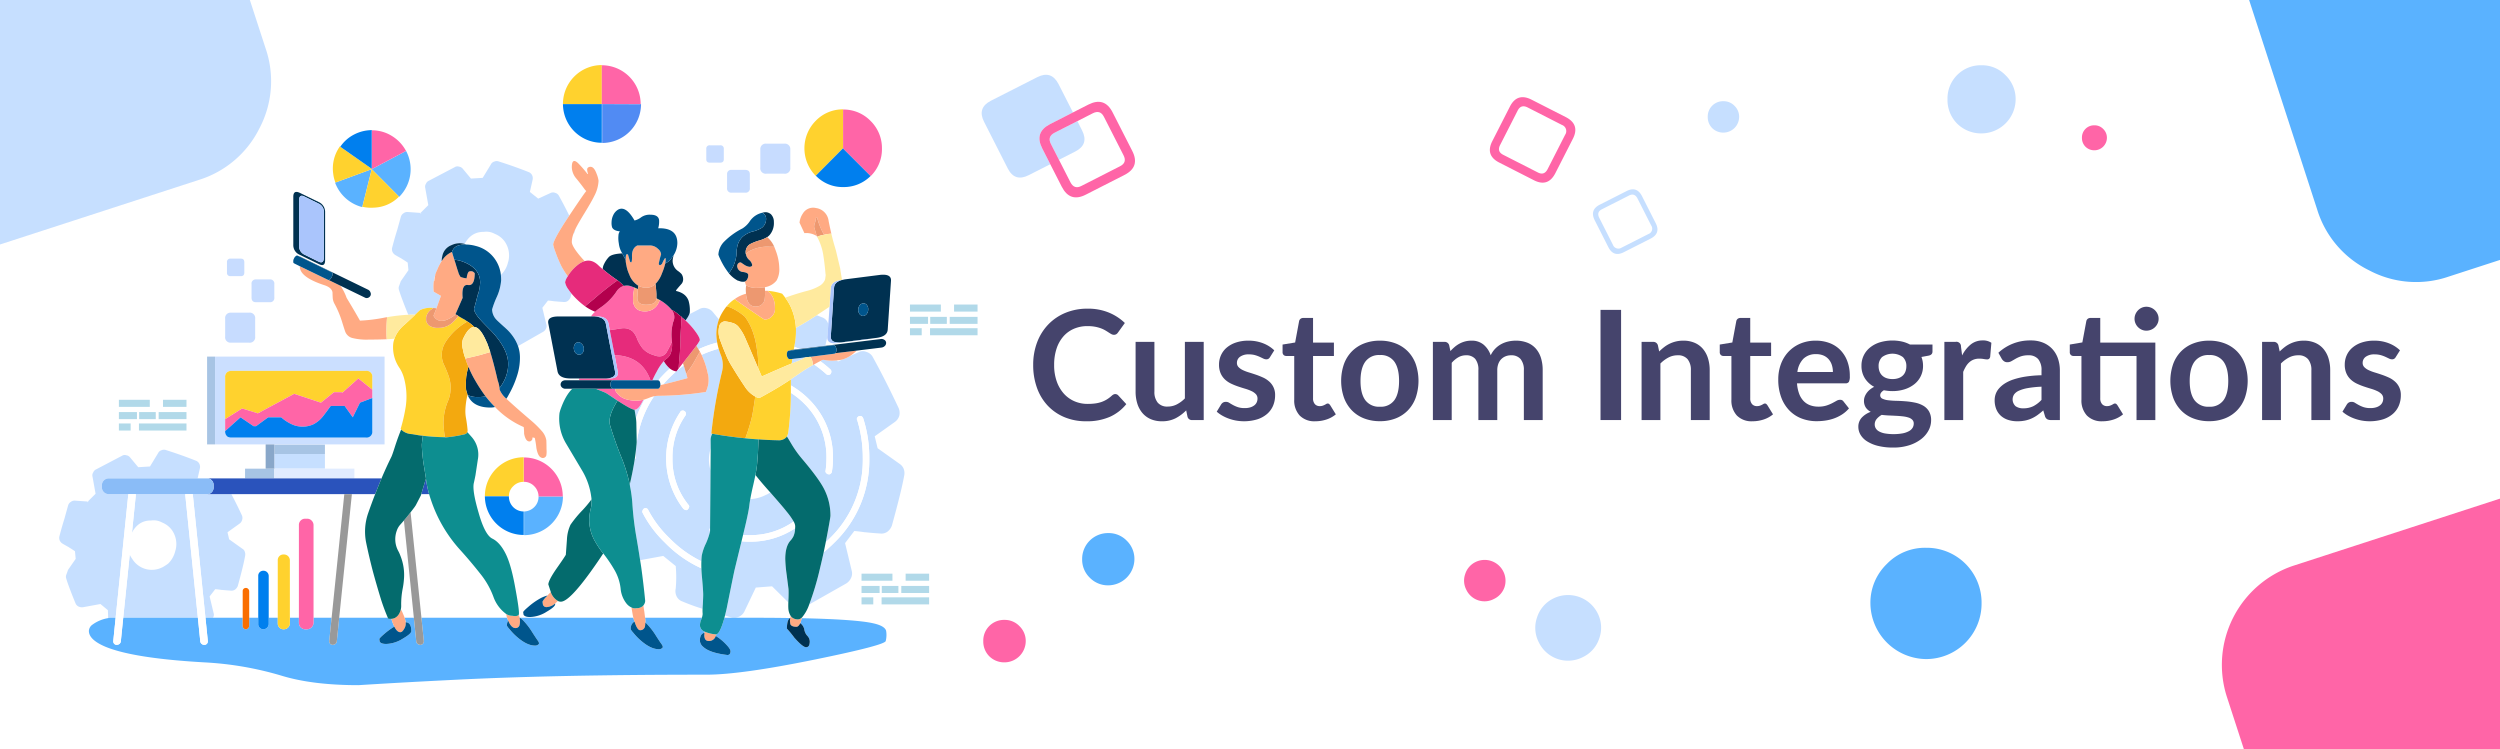 <svg xmlns="http://www.w3.org/2000/svg" viewBox="0 0 1000.765 300.025"><defs><style>.a0ddc70b-6d2c-4c25-8c96-11fbaf41254b,.a6ba286c-7686-431c-871e-f2a0f05c0e8a{fill:#fff;}.b2e51c75-6abb-4d63-bb86-81285ecc5142{fill:#45446c;}.a41cd639-1817-4326-9b55-55b6f2130c90{fill:#5ab2ff;}.a2134909-77da-487b-9884-7b3684257b1d,.a23c7937-340b-4238-a9a1-bb3c94b1347a,.a2e15516-1372-424e-9e8f-967f87b98b2b,.a41cd639-1817-4326-9b55-55b6f2130c90,.a44303f2-e1ce-493b-a941-9c36cdc91ac1,.a6ba286c-7686-431c-871e-f2a0f05c0e8a,.a891ecb3-55f5-407f-89b8-5c91627df8e5,.ae3a2e64-9870-4688-851b-47327aae8c2c,.ae8cdfd1-a392-4839-8403-4e9f95d7335b,.af44648c-e4ae-4930-a4bc-c005577f788a,.b09f0205-0f8c-4aa7-8e7f-3507957e5b01,.b0fc8caf-839c-4a7a-a917-5a79f2f86e28,.b1f09323-7184-485e-96b4-d30baf18b44f,.b4ad8cc4-564b-43e2-8dae-937fe90e6685,.b50c5b4f-5a53-49ff-a2ea-b2677dae3f34,.b56ac80e-28cf-4e3b-9a2e-818162c62636,.b5f8f579-6cc3-4b4a-a5a8-acfffa0528c6,.b6bdbf43-73fe-483e-8b7b-6782cf44dbf5,.b7f1d814-dd3e-42dd-94e6-65ed3af3ba38,.b8816a9b-d641-48ef-9e85-c18b30b8931b,.b9f47f38-bf28-441e-b7d1-07171e06b80f,.bc47aa0a-52d1-4136-8604-5e3a64d3aa27,.bfb4c380-e800-4ac4-9bba-eb3b11c3eb40,.e0622cac-45ad-41ca-b5e2-530c9146e7f8,.e34fdcef-44a5-41b3-86a4-a80ab124ecfc,.e3f83be8-80e2-4e9b-93fc-5c2b80c44c84,.fa25f150-bc25-499e-a9a4-f650cae50ff0,.fd806883-a14b-421b-b64f-7417971ad110{fill-rule:evenodd;}.b9f47f38-bf28-441e-b7d1-07171e06b80f{fill:#ff65a7;}.fd806883-a14b-421b-b64f-7417971ad110{fill:#c6dfff;}.fa25f150-bc25-499e-a9a4-f650cae50ff0{fill:#a7c4e4;}.b0fc8caf-839c-4a7a-a917-5a79f2f86e28{fill:#e1ecff;}.b1f09323-7184-485e-96b4-d30baf18b44f{fill:#cbdfff;}.a44303f2-e1ce-493b-a941-9c36cdc91ac1{fill:#89a7c9;}.a2e15516-1372-424e-9e8f-967f87b98b2b{fill:#2a53bc;}.b5f8f579-6cc3-4b4a-a5a8-acfffa0528c6{fill:#999;}.b4ad8cc4-564b-43e2-8dae-937fe90e6685{fill:#8abcf7;}.e0622cac-45ad-41ca-b5e2-530c9146e7f8{fill:#ffd22e;}.b7f1d814-dd3e-42dd-94e6-65ed3af3ba38{fill:#007fee;}.bfb4c380-e800-4ac4-9bba-eb3b11c3eb40{fill:#fa6e00;}.ae3a2e64-9870-4688-851b-47327aae8c2c{fill:#b1d9e9;}.b09f0205-0f8c-4aa7-8e7f-3507957e5b01{fill:#c7dcff;}.b8816a9b-d641-48ef-9e85-c18b30b8931b{fill:#ffaa83;}.e3f83be8-80e2-4e9b-93fc-5c2b80c44c84{fill:#003151;}.a891ecb3-55f5-407f-89b8-5c91627df8e5{fill:#00558c;}.b50c5b4f-5a53-49ff-a2ea-b2677dae3f34{fill:#aac5fc;}.b56ac80e-28cf-4e3b-9a2e-818162c62636{fill:#ed9870;}.a23c7937-340b-4238-a9a1-bb3c94b1347a{fill:#f3a90f;}.e34fdcef-44a5-41b3-86a4-a80ab124ecfc{fill:#ffea9e;}.bc47aa0a-52d1-4136-8604-5e3a64d3aa27{fill:#046b6d;}.a2134909-77da-487b-9884-7b3684257b1d{fill:#0d8e90;}.af44648c-e4ae-4930-a4bc-c005577f788a{fill:#e62b7b;}.b6bdbf43-73fe-483e-8b7b-6782cf44dbf5{fill:#b3004d;}.ae8cdfd1-a392-4839-8403-4e9f95d7335b{fill:#518bf3;}</style></defs><title>custom-integrations</title><g id="b22aa518-dabd-467f-8464-2bb30c6330df" data-name="Layer 10"><rect class="a0ddc70b-6d2c-4c25-8c96-11fbaf41254b" x="-7.743" y="-8.438" width="1035.191" height="318.188"/><path class="b2e51c75-6abb-4d63-bb86-81285ecc5142" d="M446.442,157.749a1.639,1.639,0,0,1,1.189.519l3.232,3.507a17.756,17.756,0,0,1-6.603,5.094,22.761,22.761,0,0,1-9.409,1.769,22.226,22.226,0,0,1-8.83-1.677,19.453,19.453,0,0,1-6.695-4.667,20.424,20.424,0,0,1-4.254-7.137,26.756,26.756,0,0,1-1.479-9.058,25.211,25.211,0,0,1,1.586-9.104,20.925,20.925,0,0,1,4.468-7.122,20.226,20.226,0,0,1,6.878-4.651,22.82,22.82,0,0,1,8.846-1.662,21.73,21.73,0,0,1,8.555,1.586,20.398,20.398,0,0,1,6.359,4.148l-2.745,3.812a2.501,2.501,0,0,1-.625.641,1.778,1.778,0,0,1-1.053.274,2.011,2.011,0,0,1-.945-.259q-.488-.259-1.067-.641-.58-.381-1.342-.839a11.123,11.123,0,0,0-1.77-.838,14.403,14.403,0,0,0-2.333-.641,16.16,16.16,0,0,0-3.065-.259,13.592,13.592,0,0,0-5.413,1.052,11.758,11.758,0,0,0-4.225,3.05,14.051,14.051,0,0,0-2.745,4.88,20.43,20.43,0,0,0-.976,6.573,19.325,19.325,0,0,0,1.052,6.618,14.56,14.56,0,0,0,2.852,4.88,12.178,12.178,0,0,0,4.24,3.035,13.107,13.107,0,0,0,5.246,1.052,22.847,22.847,0,0,0,3.034-.183,12.877,12.877,0,0,0,2.501-.58,11.097,11.097,0,0,0,2.166-1.022,13.586,13.586,0,0,0,2.028-1.54,2.873,2.873,0,0,1,.64-.442A1.558,1.558,0,0,1,446.442,157.749Z"/><path class="b2e51c75-6abb-4d63-bb86-81285ecc5142" d="M481.852,136.856v31.293h-4.605a1.773,1.773,0,0,1-1.891-1.373l-.519-2.501a16.799,16.799,0,0,1-4.239,3.157,11.688,11.688,0,0,1-5.46,1.205,11.109,11.109,0,0,1-4.529-.869,9.065,9.065,0,0,1-3.309-2.455,10.728,10.728,0,0,1-2.028-3.767,15.927,15.927,0,0,1-.687-4.804V136.856h7.533v19.886a6.682,6.682,0,0,0,1.327,4.438,4.917,4.917,0,0,0,3.98,1.571,7.959,7.959,0,0,0,3.659-.869,12.788,12.788,0,0,0,3.233-2.395V136.856Z"/><path class="b2e51c75-6abb-4d63-bb86-81285ecc5142" d="M508.388,142.956a2.015,2.015,0,0,1-.641.686,1.657,1.657,0,0,1-.854.198,2.688,2.688,0,0,1-1.174-.305q-.625-.305-1.449-.687a13.241,13.241,0,0,0-1.876-.686,8.989,8.989,0,0,0-2.485-.305,5.725,5.725,0,0,0-3.492.945,2.945,2.945,0,0,0-1.266,2.471,2.355,2.355,0,0,0,.655,1.693,5.894,5.894,0,0,0,1.739,1.205,16.889,16.889,0,0,0,2.455.93q1.373.412,2.79.9,1.419.489,2.791,1.113a9.78,9.78,0,0,1,2.455,1.586,6.978,6.978,0,0,1,2.395,5.536,10.552,10.552,0,0,1-.809,4.164,8.991,8.991,0,0,1-2.394,3.294,11.295,11.295,0,0,1-3.92,2.166,18.378,18.378,0,0,1-8.54.488,18.65,18.65,0,0,1-2.958-.808,16.315,16.315,0,0,1-2.623-1.22,12.715,12.715,0,0,1-2.12-1.525l1.739-2.867a2.448,2.448,0,0,1,.793-.793,2.218,2.218,0,0,1,1.158-.274,2.439,2.439,0,0,1,1.327.396q.625.397,1.449.854a12.857,12.857,0,0,0,1.937.854,8.51,8.51,0,0,0,2.821.396,7.309,7.309,0,0,0,2.303-.32,4.869,4.869,0,0,0,1.586-.838,3.16,3.16,0,0,0,.915-1.205,3.624,3.624,0,0,0,.289-1.418,2.534,2.534,0,0,0-.655-1.8,5.751,5.751,0,0,0-1.738-1.22,16.831,16.831,0,0,0-2.471-.93q-1.389-.412-2.837-.9a26.108,26.108,0,0,1-2.836-1.144,9.654,9.654,0,0,1-2.471-1.662,7.517,7.517,0,0,1-1.738-2.47,8.616,8.616,0,0,1-.656-3.538,9.007,9.007,0,0,1,.763-3.66,8.577,8.577,0,0,1,2.242-3.035,11.119,11.119,0,0,1,3.69-2.074,15.368,15.368,0,0,1,5.108-.777,15.647,15.647,0,0,1,5.887,1.067,13.313,13.313,0,0,1,4.423,2.806Z"/><path class="b2e51c75-6abb-4d63-bb86-81285ecc5142" d="M526.536,168.637a8.22,8.22,0,0,1-6.269-2.303,8.878,8.878,0,0,1-2.181-6.359V142.499h-3.202a1.468,1.468,0,0,1-1.037-.396,1.544,1.544,0,0,1-.427-1.189v-2.989l5.032-.823,1.586-8.54a1.673,1.673,0,0,1,.58-.946,1.725,1.725,0,0,1,1.098-.335h3.904v9.852h8.356v5.368h-8.356v16.958a3.368,3.368,0,0,0,.717,2.288,2.471,2.471,0,0,0,1.967.823,3.554,3.554,0,0,0,1.175-.167,6.521,6.521,0,0,0,.823-.351c.233-.122.442-.239.625-.351a1.045,1.045,0,0,1,.549-.168.862.862,0,0,1,.549.168,2.553,2.553,0,0,1,.458.503l2.257,3.66a11.409,11.409,0,0,1-3.782,2.074A14.084,14.084,0,0,1,526.536,168.637Z"/><path class="b2e51c75-6abb-4d63-bb86-81285ecc5142" d="M552.399,136.368a17.07,17.07,0,0,1,6.328,1.128A13.872,13.872,0,0,1,563.607,140.699a14.078,14.078,0,0,1,3.127,5.063,20.965,20.965,0,0,1,0,13.39,14.376,14.376,0,0,1-3.127,5.094,13.662,13.662,0,0,1-4.88,3.233,17.07,17.07,0,0,1-6.328,1.128,17.277,17.277,0,0,1-6.375-1.128,13.639,13.639,0,0,1-4.896-3.233,14.531,14.531,0,0,1-3.141-5.094,20.687,20.687,0,0,1,0-13.39,14.228,14.228,0,0,1,3.141-5.063,13.848,13.848,0,0,1,4.896-3.202A17.277,17.277,0,0,1,552.399,136.368Zm0,26.443a6.624,6.624,0,0,0,5.779-2.623q1.876-2.623,1.876-7.686,0-5.062-1.876-7.716a6.596,6.596,0,0,0-5.779-2.654,6.729,6.729,0,0,0-5.872,2.669q-1.906,2.669-1.906,7.701,0,5.032,1.906,7.671A6.759,6.759,0,0,0,552.399,162.812Z"/><path class="b2e51c75-6abb-4d63-bb86-81285ecc5142" d="M573.595,168.149v-31.293h4.605a1.851,1.851,0,0,1,1.922,1.373l.488,2.318a17.826,17.826,0,0,1,1.723-1.677,11.033,11.033,0,0,1,1.922-1.312,10.4,10.4,0,0,1,2.196-.87,9.777,9.777,0,0,1,2.577-.32,7.305,7.305,0,0,1,4.864,1.601,9.64,9.64,0,0,1,2.852,4.255,9.574,9.574,0,0,1,1.83-2.669,10.018,10.018,0,0,1,2.41-1.815,11.089,11.089,0,0,1,2.79-1.037,13.408,13.408,0,0,1,2.974-.335,12.499,12.499,0,0,1,4.606.793,8.835,8.835,0,0,1,3.385,2.318,10.231,10.231,0,0,1,2.09,3.721,16.219,16.219,0,0,1,.717,5.033v19.917h-7.534V148.233a6.695,6.695,0,0,0-1.312-4.499,4.813,4.813,0,0,0-3.843-1.51,5.743,5.743,0,0,0-2.15.396,5.116,5.116,0,0,0-1.738,1.144,5.219,5.219,0,0,0-1.174,1.876,7.283,7.283,0,0,0-.428,2.592v19.917h-7.563V148.233a6.821,6.821,0,0,0-1.266-4.575,4.685,4.685,0,0,0-3.706-1.433,6.091,6.091,0,0,0-3.065.808,10.22,10.22,0,0,0-2.638,2.211v22.905Z"/><path class="b2e51c75-6abb-4d63-bb86-81285ecc5142" d="M648.93,168.149h-8.235v-44.103h8.235Z"/><path class="b2e51c75-6abb-4d63-bb86-81285ecc5142" d="M664.18,140.699a20.34,20.34,0,0,1,1.998-1.753,12.631,12.631,0,0,1,2.227-1.373,12.26,12.26,0,0,1,5.443-1.205,11.221,11.221,0,0,1,4.545.869,8.99,8.99,0,0,1,3.31,2.44,10.733,10.733,0,0,1,2.013,3.751,15.959,15.959,0,0,1,.687,4.804v19.917h-7.534V148.233a6.741,6.741,0,0,0-1.312-4.438,4.909,4.909,0,0,0-3.995-1.57,7.847,7.847,0,0,0-3.66.884,13.119,13.119,0,0,0-3.232,2.41v22.631h-7.534v-31.293h4.605a1.851,1.851,0,0,1,1.922,1.373Z"/><path class="b2e51c75-6abb-4d63-bb86-81285ecc5142" d="M701.544,168.637a8.22,8.22,0,0,1-6.269-2.303,8.878,8.878,0,0,1-2.181-6.359V142.499h-3.202a1.468,1.468,0,0,1-1.037-.396,1.544,1.544,0,0,1-.427-1.189v-2.989l5.032-.823,1.586-8.54a1.673,1.673,0,0,1,.58-.946,1.725,1.725,0,0,1,1.098-.335h3.904v9.852H708.985v5.368H700.629v16.958a3.368,3.368,0,0,0,.717,2.288,2.471,2.471,0,0,0,1.967.823,3.554,3.554,0,0,0,1.175-.167,6.521,6.521,0,0,0,.823-.351c.233-.122.442-.239.625-.351a1.045,1.045,0,0,1,.549-.168.862.862,0,0,1,.549.168,2.553,2.553,0,0,1,.458.503l2.257,3.66a11.409,11.409,0,0,1-3.782,2.074A14.084,14.084,0,0,1,701.544,168.637Z"/><path class="b2e51c75-6abb-4d63-bb86-81285ecc5142" d="M719.355,153.448a14.829,14.829,0,0,0,.854,4.164,8.521,8.521,0,0,0,1.769,2.897,6.933,6.933,0,0,0,2.608,1.708,9.463,9.463,0,0,0,3.34.564,10.353,10.353,0,0,0,3.156-.427,14.757,14.757,0,0,0,2.318-.946q.99-.518,1.738-.945a2.914,2.914,0,0,1,1.448-.427,1.559,1.559,0,0,1,1.403.701l2.166,2.745a12.543,12.543,0,0,1-2.807,2.455,15.712,15.712,0,0,1-3.248,1.586,17.759,17.759,0,0,1-3.446.839,24.699,24.699,0,0,1-3.401.244,16.72,16.72,0,0,1-6.069-1.083,13.569,13.569,0,0,1-4.88-3.202,15.02,15.02,0,0,1-3.264-5.246,20.3,20.3,0,0,1-1.189-7.244,17.321,17.321,0,0,1,1.037-6.024,14.495,14.495,0,0,1,2.974-4.911,14.012,14.012,0,0,1,4.728-3.309,15.578,15.578,0,0,1,6.299-1.22,15.327,15.327,0,0,1,5.459.945A11.909,11.909,0,0,1,736.649,140.074a12.801,12.801,0,0,1,2.821,4.453,16.6,16.6,0,0,1,1.021,6.023,4.886,4.886,0,0,1-.366,2.303,1.515,1.515,0,0,1-1.402.595Zm14.366-4.544a9.071,9.071,0,0,0-.412-2.76,6.567,6.567,0,0,0-1.235-2.272,5.752,5.752,0,0,0-2.089-1.541,7.178,7.178,0,0,0-2.943-.564,6.979,6.979,0,0,0-5.14,1.86,9.121,9.121,0,0,0-2.394,5.276Z"/><path class="b2e51c75-6abb-4d63-bb86-81285ecc5142" d="M773.584,137.924v2.806q0,1.343-1.616,1.647l-2.807.519a9.508,9.508,0,0,1,.641,3.538,9.171,9.171,0,0,1-3.507,7.381,12.078,12.078,0,0,1-3.889,2.028,15.79,15.79,0,0,1-4.835.717,16.593,16.593,0,0,1-1.769-.092q-.854-.092-1.678-.244-1.463.885-1.464,1.982a1.461,1.461,0,0,0,.869,1.388,7.113,7.113,0,0,0,2.303.625,32.48,32.48,0,0,0,3.264.229q1.83.045,3.751.198a30.135,30.135,0,0,1,3.752.534,11.035,11.035,0,0,1,3.264,1.205,6.415,6.415,0,0,1,2.303,2.242,6.891,6.891,0,0,1,.869,3.645,8.586,8.586,0,0,1-1.021,4.026,10.831,10.831,0,0,1-2.959,3.477,15.423,15.423,0,0,1-4.758,2.455,20.47,20.47,0,0,1-6.42.931,24.509,24.509,0,0,1-6.161-.687,14.65,14.65,0,0,1-4.361-1.83,7.892,7.892,0,0,1-2.593-2.638,6.188,6.188,0,0,1-.855-3.111A5.299,5.299,0,0,1,745.234,167.219a9.196,9.196,0,0,1,3.645-2.364,5.252,5.252,0,0,1-1.982-1.708,4.869,4.869,0,0,1-.731-2.806,4.411,4.411,0,0,1,.259-1.449,6.191,6.191,0,0,1,.763-1.479,7.252,7.252,0,0,1,1.266-1.388,8.729,8.729,0,0,1,1.8-1.174,9.869,9.869,0,0,1-3.736-3.416,9.119,9.119,0,0,1-1.357-5.002,9.182,9.182,0,0,1,3.522-7.396,11.844,11.844,0,0,1,3.935-2.028,17.743,17.743,0,0,1,8.738-.29,12.916,12.916,0,0,1,3.233,1.205ZM766.081,169.552a2.082,2.082,0,0,0-.549-1.494,3.608,3.608,0,0,0-1.495-.9,11.082,11.082,0,0,0-2.211-.473q-1.266-.152-2.684-.229-1.418-.075-2.929-.137-1.509-.061-2.942-.244a7.059,7.059,0,0,0-2.028,1.647,3.353,3.353,0,0,0-.778,2.196,3.043,3.043,0,0,0,.412,1.54,3.433,3.433,0,0,0,1.312,1.235,7.787,7.787,0,0,0,2.333.808,21.027,21.027,0,0,0,7.137-.03,8.741,8.741,0,0,0,2.517-.884,3.823,3.823,0,0,0,1.449-1.342A3.282,3.282,0,0,0,766.081,169.552Zm-8.51-17.812a7.065,7.065,0,0,0,2.44-.381,4.792,4.792,0,0,0,1.723-1.052,4.325,4.325,0,0,0,1.037-1.617,5.927,5.927,0,0,0,.352-2.074,4.903,4.903,0,0,0-1.389-3.675,7.063,7.063,0,0,0-8.326,0,4.902,4.902,0,0,0-1.388,3.675,5.841,5.841,0,0,0,.351,2.044,4.478,4.478,0,0,0,1.037,1.631,4.669,4.669,0,0,0,1.738,1.068A7.097,7.097,0,0,0,757.571,151.74Z"/><path class="b2e51c75-6abb-4d63-bb86-81285ecc5142" d="M785.448,142.285a13.511,13.511,0,0,1,3.478-4.408,7.412,7.412,0,0,1,4.758-1.601,5.818,5.818,0,0,1,3.477.946l-.487,5.642a1.461,1.461,0,0,1-.442.778,1.224,1.224,0,0,1-.778.229,8.841,8.841,0,0,1-1.356-.153,10.516,10.516,0,0,0-1.754-.152,6.307,6.307,0,0,0-2.227.366,5.587,5.587,0,0,0-1.754,1.052,7.174,7.174,0,0,0-1.372,1.662,16.138,16.138,0,0,0-1.113,2.227v19.276h-7.534v-31.293h4.423a1.822,1.822,0,0,1,2.227,1.891Z"/><path class="b2e51c75-6abb-4d63-bb86-81285ecc5142" d="M799.966,141.218a18.568,18.568,0,0,1,12.993-4.941,12.705,12.705,0,0,1,4.91.9,10.39,10.39,0,0,1,3.66,2.501,10.71,10.71,0,0,1,2.272,3.828,14.732,14.732,0,0,1,.777,4.88v19.764h-3.416a3.457,3.457,0,0,1-1.647-.32,2.22,2.22,0,0,1-.915-1.296l-.671-2.257a27.194,27.194,0,0,1-2.317,1.876,13.698,13.698,0,0,1-2.349,1.357,12.624,12.624,0,0,1-2.607.839,15.054,15.054,0,0,1-3.065.29,12.024,12.024,0,0,1-3.66-.534,8.027,8.027,0,0,1-2.897-1.601,7.186,7.186,0,0,1-1.892-2.653,9.414,9.414,0,0,1-.671-3.691,7.367,7.367,0,0,1,.396-2.364,6.918,6.918,0,0,1,1.297-2.242,10.782,10.782,0,0,1,2.333-2.013,15.156,15.156,0,0,1,3.522-1.647,30.426,30.426,0,0,1,4.865-1.144,48.658,48.658,0,0,1,6.344-.534V148.385a6.849,6.849,0,0,0-1.342-4.651,4.912,4.912,0,0,0-3.874-1.51,9.193,9.193,0,0,0-3.034.427,12.552,12.552,0,0,0-2.12.961q-.914.534-1.662.96a3.284,3.284,0,0,1-1.662.427,2.17,2.17,0,0,1-1.342-.412,3.441,3.441,0,0,1-.885-.961Zm17.263,13.573a41.636,41.636,0,0,0-5.49.564,14.66,14.66,0,0,0-3.568,1.052,4.692,4.692,0,0,0-1.921,1.495,3.697,3.697,0,0,0,.595,4.697,5.086,5.086,0,0,0,3.064.854,8.934,8.934,0,0,0,4.011-.839,11.902,11.902,0,0,0,3.31-2.547Z"/><path class="b2e51c75-6abb-4d63-bb86-81285ecc5142" d="M862.796,168.149h-7.533v-25.65H840.746v16.958a3.368,3.368,0,0,0,.717,2.288,2.471,2.471,0,0,0,1.967.823,3.554,3.554,0,0,0,1.175-.167,6.521,6.521,0,0,0,.823-.351c.233-.122.442-.239.625-.351a1.045,1.045,0,0,1,.549-.168.862.862,0,0,1,.549.168,2.553,2.553,0,0,1,.458.503l2.257,3.66a11.409,11.409,0,0,1-3.782,2.074,14.084,14.084,0,0,1-4.422.701,8.22,8.22,0,0,1-6.269-2.303,8.878,8.878,0,0,1-2.181-6.359V142.499h-3.202a1.468,1.468,0,0,1-1.037-.396,1.544,1.544,0,0,1-.427-1.189v-2.989l5.032-.854,1.586-8.509a1.673,1.673,0,0,1,.58-.946,1.725,1.725,0,0,1,1.098-.335h3.904v9.852h22.051Zm1.312-40.535a4.386,4.386,0,0,1-.396,1.845,4.886,4.886,0,0,1-2.607,2.532,4.831,4.831,0,0,1-1.906.381,4.432,4.432,0,0,1-1.83-.381,4.865,4.865,0,0,1-2.517-2.532,4.544,4.544,0,0,1-.381-1.845,4.621,4.621,0,0,1,.381-1.875,5.105,5.105,0,0,1,1.022-1.525,4.81,4.81,0,0,1,1.494-1.037,4.44,4.44,0,0,1,1.83-.381,4.914,4.914,0,0,1,3.462,1.418,5.172,5.172,0,0,1,1.052,1.525A4.46,4.46,0,0,1,864.108,127.614Z"/><path class="b2e51c75-6abb-4d63-bb86-81285ecc5142" d="M884.33,136.368a17.069,17.069,0,0,1,6.328,1.128,13.871,13.871,0,0,1,4.88,3.202,14.078,14.078,0,0,1,3.127,5.063,20.965,20.965,0,0,1,0,13.39,14.376,14.376,0,0,1-3.127,5.094,13.662,13.662,0,0,1-4.88,3.233,17.069,17.069,0,0,1-6.328,1.128,17.277,17.277,0,0,1-6.375-1.128,13.639,13.639,0,0,1-4.896-3.233,14.531,14.531,0,0,1-3.141-5.094,20.687,20.687,0,0,1,0-13.39,14.228,14.228,0,0,1,3.141-5.063,13.848,13.848,0,0,1,4.896-3.202A17.277,17.277,0,0,1,884.33,136.368Zm0,26.443a6.624,6.624,0,0,0,5.779-2.623q1.876-2.623,1.876-7.686,0-5.062-1.876-7.716a6.596,6.596,0,0,0-5.779-2.654,6.729,6.729,0,0,0-5.872,2.669q-1.906,2.669-1.906,7.701,0,5.032,1.906,7.671A6.759,6.759,0,0,0,884.33,162.812Z"/><path class="b2e51c75-6abb-4d63-bb86-81285ecc5142" d="M912.572,140.699a20.341,20.341,0,0,1,1.998-1.753,12.631,12.631,0,0,1,2.227-1.373,12.26,12.26,0,0,1,5.443-1.205,11.221,11.221,0,0,1,4.545.869,8.99,8.99,0,0,1,3.31,2.44,10.733,10.733,0,0,1,2.013,3.751,15.959,15.959,0,0,1,.687,4.804v19.917h-7.534V148.233a6.741,6.741,0,0,0-1.312-4.438,4.909,4.909,0,0,0-3.995-1.57,7.847,7.847,0,0,0-3.66.884,13.119,13.119,0,0,0-3.232,2.41v22.631H905.526v-31.293h4.605a1.851,1.851,0,0,1,1.922,1.373Z"/><path class="b2e51c75-6abb-4d63-bb86-81285ecc5142" d="M959.024,142.956a2.015,2.015,0,0,1-.641.686,1.657,1.657,0,0,1-.855.198,2.688,2.688,0,0,1-1.174-.305q-.625-.305-1.449-.687a13.241,13.241,0,0,0-1.876-.686,8.989,8.989,0,0,0-2.485-.305,5.725,5.725,0,0,0-3.492.945,2.945,2.945,0,0,0-1.266,2.471,2.355,2.355,0,0,0,.655,1.693,5.894,5.894,0,0,0,1.739,1.205,16.888,16.888,0,0,0,2.455.93q1.373.412,2.79.9,1.419.489,2.791,1.113a9.78,9.78,0,0,1,2.455,1.586,6.978,6.978,0,0,1,2.395,5.536,10.552,10.552,0,0,1-.809,4.164,8.991,8.991,0,0,1-2.394,3.294,11.295,11.295,0,0,1-3.92,2.166,18.378,18.378,0,0,1-8.54.488,18.651,18.651,0,0,1-2.958-.808,16.315,16.315,0,0,1-2.623-1.22,12.715,12.715,0,0,1-2.12-1.525L939.443,161.927a2.448,2.448,0,0,1,.793-.793,2.218,2.218,0,0,1,1.158-.274,2.439,2.439,0,0,1,1.327.396q.625.397,1.449.854a12.857,12.857,0,0,0,1.937.854,8.51,8.51,0,0,0,2.821.396,7.309,7.309,0,0,0,2.303-.32,4.869,4.869,0,0,0,1.586-.838,3.16,3.16,0,0,0,.915-1.205,3.624,3.624,0,0,0,.289-1.418,2.534,2.534,0,0,0-.655-1.8,5.751,5.751,0,0,0-1.738-1.22,16.831,16.831,0,0,0-2.471-.93q-1.389-.412-2.837-.9a26.108,26.108,0,0,1-2.836-1.144,9.654,9.654,0,0,1-2.471-1.662,7.517,7.517,0,0,1-1.738-2.47,8.616,8.616,0,0,1-.656-3.538,9.007,9.007,0,0,1,.763-3.66,8.577,8.577,0,0,1,2.242-3.035,11.119,11.119,0,0,1,3.69-2.074,15.368,15.368,0,0,1,5.108-.777,15.647,15.647,0,0,1,5.887,1.067,13.313,13.313,0,0,1,4.423,2.806Z"/><path class="a41cd639-1817-4326-9b55-55b6f2130c90" d="M948.397,108.229A40.22,40.22,0,0,1,927.597,83.929l-28.1-86.5h103.8V103.229l-23.1,7.5A40.065,40.065,0,0,1,948.397,108.229Z"/><path class="a41cd639-1817-4326-9b55-55b6f2130c90" d="M433.192,223.858a10.336,10.336,0,0,1,10.46-10.46,10.028,10.028,0,0,1,7.368,3.026,10.135,10.135,0,0,1,3.091,7.434,10.556,10.556,0,0,1-10.459,10.459,10.135,10.135,0,0,1-7.434-3.091A10.028,10.028,0,0,1,433.192,223.858Z"/><path class="a41cd639-1817-4326-9b55-55b6f2130c90" d="M755.336,225.73a21.204,21.204,0,0,1,15.65-6.45,21.944,21.944,0,0,1,22.25,22.25,22.191,22.191,0,0,1-22.25,22.3,22.539,22.539,0,0,1-22.25-22.3A21.558,21.558,0,0,1,755.336,225.73Z"/><path class="b9f47f38-bf28-441e-b7d1-07171e06b80f" d="M833.413,55.163a4.87,4.87,0,0,1,5-5,4.769,4.769,0,0,1,3.5,1.45,4.853,4.853,0,0,1,1.5,3.55,5.036,5.036,0,0,1-5,5,4.996,4.996,0,0,1-3.601-1.45A4.916,4.916,0,0,1,833.413,55.163Z"/><path class="b9f47f38-bf28-441e-b7d1-07171e06b80f" d="M1003.297,198.775v104.675H899.397l-7.949-24.45a41.838,41.838,0,0,1,26.8-52.6Z"/><path class="b9f47f38-bf28-441e-b7d1-07171e06b80f" d="M393.611,256.648a8.282,8.282,0,0,1,8.5-8.5,8.106,8.106,0,0,1,5.95,2.465,8.249,8.249,0,0,1,2.55,6.035,8.56,8.56,0,0,1-8.5,8.5,8.493,8.493,0,0,1-6.119-2.464A8.36,8.36,0,0,1,393.611,256.648Z"/><path class="fd806883-a14b-421b-b64f-7417971ad110" d="M106.346,19.437a40.326,40.326,0,0,1-2.45,31.85,40.435,40.435,0,0,1-24.35,20.75L-5.054,99.511V-5.913H98.096Z"/><path class="b9f47f38-bf28-441e-b7d1-07171e06b80f" d="M598.054,239.759a8.045,8.045,0,0,1-11.085-3.683,7.877,7.877,0,0,1-.45-6.242,8.017,8.017,0,0,1,4.133-4.843,8.32,8.32,0,0,1,11.085,3.683,8.252,8.252,0,0,1,.523,6.39A8.124,8.124,0,0,1,598.054,239.759Z"/><path class="fd806883-a14b-421b-b64f-7417971ad110" d="M779.596,39.763a13.286,13.286,0,0,1,13.64-13.64,13.012,13.012,0,0,1,9.548,3.956,13.237,13.237,0,0,1,4.092,9.684,13.74,13.74,0,0,1-13.64,13.64,13.629,13.629,0,0,1-9.822-3.956A13.408,13.408,0,0,1,779.596,39.763Z"/><path class="fd806883-a14b-421b-b64f-7417971ad110" d="M683.62,46.799a6.123,6.123,0,0,1,6.285-6.285,5.995,5.995,0,0,1,4.4,1.823,6.101,6.101,0,0,1,1.886,4.462,6.331,6.331,0,0,1-6.285,6.285,6.28,6.28,0,0,1-4.526-1.823A6.179,6.179,0,0,1,683.62,46.799Z"/><path class="fd806883-a14b-421b-b64f-7417971ad110" d="M431.288,48.488,433.175,52.233q2.83,5.603-2.772,8.434l-6.488,3.303-3.244-6.37q-1.476-2.89,1.415-4.423Z"/><path class="fd806883-a14b-421b-b64f-7417971ad110" d="M429.519,45.008l-9.202,4.689q-6.369,3.303-3.125,9.672l3.244,6.37-8.611,4.364q-5.603,2.89-8.434-2.713l-9.437-18.578q-2.89-5.604,2.713-8.493l18.578-9.437q5.604-2.831,8.493,2.772Z"/><path class="fd806883-a14b-421b-b64f-7417971ad110" d="M615.274,247.203a12.725,12.725,0,0,1,6.604-7.653,13.256,13.256,0,0,1,17.625,5.855,12.725,12.725,0,0,1,.712,10.084,12.59,12.59,0,0,1-6.567,7.542,12.974,12.974,0,0,1-17.625-5.856A12.589,12.589,0,0,1,615.274,247.203Z"/><path class="b9f47f38-bf28-441e-b7d1-07171e06b80f" d="M453.228,60.372l-7.845-15.393q-3.243-6.37-9.672-3.126l-6.193,3.155-9.202,4.689q-6.369,3.303-3.125,9.672l3.244,6.37,4.6,9.024q3.304,6.429,9.673,3.126l15.393-7.844Q456.531,66.8,453.228,60.372Zm-4.896,6.193-15.393,7.844q-2.889,1.534-4.423-1.415l-4.6-9.024-3.244-6.37q-1.476-2.89,1.415-4.423l9.202-4.688,6.193-3.156q2.948-1.474,4.423,1.416l7.844,15.393Q451.283,65.09,448.332,66.564Z"/><path class="b9f47f38-bf28-441e-b7d1-07171e06b80f" d="M626.837,46.9l-13.768-7.016q-5.75-2.902-8.651,2.796l-7.016,13.769q-2.954,5.75,2.796,8.651l13.768,7.016q5.697,2.954,8.652-2.796l7.016-13.768Q632.535,49.855,626.837,46.9Zm-.316,7.069-7.016,13.768q-1.372,2.638-3.956,1.266l-13.768-7.016q-2.637-1.319-1.266-3.956l7.016-13.769q1.318-2.585,3.956-1.266l13.768,7.016A2.622,2.622,0,0,1,626.521,53.969Z"/><path class="fd806883-a14b-421b-b64f-7417971ad110" d="M641.274,83.764q-2.27,1.135-1.059,3.481l5.448,10.746a2.326,2.326,0,0,0,3.481,1.135l10.746-5.449a2.275,2.275,0,0,0,1.059-3.481l-5.449-10.745q-1.21-2.347-3.481-1.135Zm-.908-1.816,10.746-5.449q4.087-2.118,6.205,2.043l5.449,10.746q2.118,4.086-1.968,6.205l-10.745,5.449q-4.087,2.119-6.205-1.967l-5.449-10.746Q636.28,84.067,640.365,81.948Z"/><path class="fd806883-a14b-421b-b64f-7417971ad110" d="M330.369,138.441l-10.274,1.266q-1.064-.485-2.134-.904.032-.248.072-.471a30.528,30.528,0,0,0,.579-7.091q4.275-2.351,8.355-5.064,1.073.439,2.135.869a3.69,3.69,0,0,1,2.243,2.097c.089.155.174.312.253.471l-.362,5.064Zm6.801,5.498a.649.649,0,0,1,.107-.037,11.158,11.158,0,0,0,2.894-1.338l3.473-1.556a3.682,3.682,0,0,1,3.184-.144,4.248,4.248,0,0,1,2.532,2.025q4.992,9.044,10.345,20.403a4.981,4.981,0,0,1,.29,3.11,4.692,4.692,0,0,1-1.809,2.532l-8.03,5.716,1.157,4.775,8.754,6.223a4.465,4.465,0,0,1,1.593,1.809,4.928,4.928,0,0,1,.362,2.532q-1.013,6.005-4.992,20.402a5.304,5.304,0,0,1-1.809,2.46,3.976,3.976,0,0,1-2.75.723q-3.472-.218-6.004-.507h-.29q-2.387-.36-4.197-.506l-3.69,4.847,2.678,11.142a4.151,4.151,0,0,1-.29,2.822,5.145,5.145,0,0,1-1.881,2.17l-14.868,8.429a113.264,113.264,0,0,0,4.304-14.434q.75-3.103,1.484-6.438,2.213-1.816,4.304-3.907a45.785,45.785,0,0,0,13.964-33.714,50.498,50.498,0,0,0-2.46-16.062,1.766,1.766,0,0,0-.651-.796,1.238,1.238,0,0,0-1.012,0,1.08,1.08,0,0,0-.723.651.717.717,0,0,0,0,.868,51.066,51.066,0,0,1,2.243,15.339,43.574,43.574,0,0,1-13.095,31.906q-.861.861-1.737,1.663.362-1.846.723-3.762,1.157-6.221,1.157-6.801a23.25,23.25,0,0,0-2.75-11.142q-2.243-4.195-8.898-12.01a43.87,43.87,0,0,1-3.979-5.642q-1.013-1.738-1.809-2.967a5.292,5.292,0,0,0,.578-1.809,125.907,125.907,0,0,0,1.013-15.662,32.033,32.033,0,0,1,5.354,4.304,30.105,30.105,0,0,1,8.899,21.922,34.387,34.387,0,0,1-.362,4.991.779.779,0,0,0,.288.869,1.011,1.011,0,0,0,.869.506.827.827,0,0,0,.868-.216,1.115,1.115,0,0,0,.507-.797,31.773,31.773,0,0,0,.434-5.353,32.584,32.584,0,0,0-9.695-23.731,34.399,34.399,0,0,0-7.163-5.463v-2.423c.29-.192.555-.386.796-.578l2.46-1.665a59.898,59.898,0,0,1,5.572-3.473c.15-.086.307-.171.469-.253a48.607,48.607,0,0,1,4.884,3.87,1.042,1.042,0,0,0,.869.29,1.179,1.179,0,0,0,.868-.362,1.656,1.656,0,0,0,.29-.94,1.046,1.046,0,0,0-.362-.869,49.891,49.891,0,0,0-4.088-3.328c.277-.15.554-.295.832-.434a1.606,1.606,0,0,1,.506-.072,17.229,17.229,0,0,0,5.282.216l.506.434ZM79.1,191.509H43.396a2.725,2.725,0,0,0-2.604,2.604v1.085a2.725,2.725,0,0,0,2.604,2.604h7.958v.146l-5.064,49.341H43.976c-.235.047-.463.095-.688.144q-.011-1.278-.109-3.182l-2.966-2.46L33.123,243.093a3.292,3.292,0,0,1-1.665-.288,2.484,2.484,0,0,1-1.229-1.303q-1.376-3.328-1.954-4.92-1.157-2.965-1.737-4.919a2.272,2.272,0,0,1,0-1.593l.507-1.373a2.238,2.238,0,0,1,.29-.723q1.518-2.17,2.966-4.269l-.29-3.04q-1.157-.795-2.46-1.591l-.072-.072q-1.085-.579-2.315-1.303a2.932,2.932,0,0,1-1.231-1.301,2.652,2.652,0,0,1-.144-1.737q1.013-3.906,2.025-7.091.941-3.4,1.447-5.209a2.443,2.443,0,0,1,1.085-1.447,2.407,2.407,0,0,1,1.737-.507l5.064.362L38.26,197.659l-1.231-6.873a2.061,2.061,0,0,1,.29-1.665,2.218,2.218,0,0,1,1.157-1.229l10.347-5.426a1.999,1.999,0,0,1,1.737-.218,2.324,2.324,0,0,1,1.519.869l3.256,3.906,4.703-.288,3.256-5.354a2.192,2.192,0,0,1,1.375-1.157,2.405,2.405,0,0,1,1.737-.074q6.583,2.098,12.01,4.269a2.469,2.469,0,0,1,1.375,1.231,2.784,2.784,0,0,1,.216,1.881Zm30.713-13.602h20.258v.072H109.813Zm20.258,9.695H109.813v-5.86h20.258ZM230.238,91.92a2.39,2.39,0,0,1-.109.615,2.435,2.435,0,0,1-.615,1.157Q229.809,92.857,230.238,91.92Zm-2.351-5.607q-6.439,9.665-6.439,11.648a17.508,17.508,0,0,0,.869,2.822,49.768,49.768,0,0,0,2.459,5.86,33.601,33.601,0,0,0,2.532,3.979,5.469,5.469,0,0,0-1.085,2.388,6.836,6.836,0,0,0,1.303,2.822q.583.861,1.266,1.7-.189.721-.399,1.482a3.359,3.359,0,0,1-1.085,1.447,2.479,2.479,0,0,1-1.663.435q-2.098-.146-3.617-.29h-.146q-1.446-.218-2.532-.29l-2.243,2.894,1.593,6.656a2.012,2.012,0,0,1-.146,1.665,2.552,2.552,0,0,1-1.157,1.303l-10.02,5.714a16.608,16.608,0,0,0-1.05-2.315,18.661,18.661,0,0,0-3.762-4.703q-3.618-3.256-3.835-3.545a6.135,6.135,0,0,1-1.735-4.123,36.198,36.198,0,0,1,1.809-4.848,19.749,19.749,0,0,0,1.809-6.8,20.616,20.616,0,0,0-.109-2.135,10.355,10.355,0,0,0,2.929-5.389v.144a9.696,9.696,0,0,0-1.519-8.32,8.929,8.929,0,0,0-3.834-2.894.213.213,0,0,0-.146-.072,6.792,6.792,0,0,0-4.269-.723h-.434q-4.697.136-7.235,4.811a7.422,7.422,0,0,0-5.209.471,5.835,5.835,0,0,0-3.763,4.557,7.782,7.782,0,0,0-.216,1.881,4.498,4.498,0,0,0-.507.797,21.621,21.621,0,0,0-1.953,4.557.208.208,0,0,0-.072.146c-.048.144-.096.312-.146.506l-.288,1.375c-.049.144-.098.29-.146.434a15.076,15.076,0,0,0-.072,4.413l2.894,1.665L174.71,123.429q-.579-.074-1.157-.146a9.727,9.727,0,0,0-5.426.869q-1.013.939-1.881,1.809H165.522q-1.013,0-2.063.035l-.035-.035q-1.376-3.33-1.954-4.92-1.157-2.965-1.735-4.92a2.252,2.252,0,0,1,0-1.591l.506-1.375a2.263,2.263,0,0,1,.29-.723q1.52-2.17,2.966-4.269l-.29-3.038q-1.157-.795-2.46-1.591l-.072-.074q-1.085-.579-2.315-1.301a2.928,2.928,0,0,1-1.231-1.303,2.66,2.66,0,0,1-.144-1.737q1.013-3.906,2.026-7.089.939-3.4,1.447-5.21a2.436,2.436,0,0,1,1.085-1.447,2.402,2.402,0,0,1,1.735-.506l5.064.362,3.112-3.112-1.229-6.873a2.051,2.051,0,0,1,.288-1.663,2.214,2.214,0,0,1,1.159-1.231l10.345-5.426a1.994,1.994,0,0,1,1.737-.216,2.328,2.328,0,0,1,1.519.868l3.256,3.907,4.703-.29,3.256-5.354a2.201,2.201,0,0,1,1.375-1.157,2.405,2.405,0,0,1,1.737-.072q6.583,2.098,12.01,4.269a2.467,2.467,0,0,1,1.375,1.229,2.778,2.778,0,0,1,.216,1.881L212.114,76.836l3.329,2.676,4.919-2.243a2.307,2.307,0,0,1,1.881-.072,2.417,2.417,0,0,1,1.52,1.229Q225.796,82.058,227.886,86.313Zm59.905,41.564a17.268,17.268,0,0,0-.688,9.261,43.063,43.063,0,0,0-7.488,2.676q-.413-.702-.868-1.41a14.85,14.85,0,0,0,1.373-2.17q.146-1.157-2.532-4.559a30.746,30.746,0,0,0-3.182-3.4q.36-.507.723-1.013a9.344,9.344,0,0,0,.759-1.41l3.944-2.062a3.818,3.818,0,0,1,2.894-.435,4.539,4.539,0,0,1,2.604,1.52Zm-26.625,24.346a38.682,38.682,0,0,1,1.737-3.472,20.085,20.085,0,0,1,2.822-4.197,10.833,10.833,0,0,0,2.423,2.966q-1.009.901-1.99,1.881-1.395,1.395-2.641,2.859a.492.492,0,0,0-.181-.037Zm13.529-2.676.507,1.809q-.869.288-1.809.506-3.953,1.085-7.958,2.062,1.196-1.384,2.532-2.713,1.325-1.331,2.713-2.532h.035l.218-.216q1.346-1.149,2.75-2.17Zm-22.572,44.495a1.616,1.616,0,0,1,.072-.507q1.189-5.153,1.881-9.622a.71.71,0,0,0,.074-.072,1.19,1.19,0,0,0,.362-.869q.013-1.831.144-3.617c.047-.448.096-.895.144-1.338a42.635,42.635,0,0,1,7.019-19.39,11.176,11.176,0,0,1,2.025-.181,127.644,127.644,0,0,0,18.595-1.519.208.208,0,0,1,.144-.072,14.762,14.762,0,0,0,.941-3.038l.072-.507a12.324,12.324,0,0,0-.072-2.966,5.686,5.686,0,0,0-.218-.868,32.029,32.029,0,0,0-2.46-7.416,41.086,41.086,0,0,1,6.838-2.46q.314,1.119.759,2.279a10.903,10.903,0,0,1,.579,6.945,184.394,184.394,0,0,0-4.269,24.743,1.193,1.193,0,0,1,.362.072,6.045,6.045,0,0,0-.651,2.17l.037,3.691a14.54,14.54,0,0,0-.109,8.608l-.144-.288c.059.162.12.319.181.469q-.013,2.556-.037,5.607-.108,13.909-.144,17.509a1.134,1.134,0,0,0-.072.144.834.834,0,0,0,0,.941.574.574,0,0,0,.072.216,26.643,26.643,0,0,1-1.665,4.848,19.635,19.635,0,0,0-1.663,4.919q-.117,1.043-.146,2.207a45.979,45.979,0,0,1-12.805-9.297,43.766,43.766,0,0,1-8.466-11.214,1.161,1.161,0,0,0-2.243.144.963.963,0,0,0,0,1.013,45.496,45.496,0,0,0,8.899,11.866,48.222,48.222,0,0,0,14.614,10.31q.034,1.227.146,2.568.579,6.151.578,7.958,0,1.013-.144,3.907-.085.981-.109,1.773a85.627,85.627,0,0,1-8.067-2.931,4.045,4.045,0,0,1-2.315-2.026,4.812,4.812,0,0,1-.362-3.182,51.506,51.506,0,0,0,0-8.972l-4.992-4.051-9.261,1.7q-.744-4.881-1.591-9.732a126.615,126.615,0,0,1-1.519-12.949,52.428,52.428,0,0,0-.796-6.223A11.898,11.898,0,0,1,252.123,194.041Zm2.46-26.553q-.195-1.382-.579-3.472,1.229,0,2.46-2.026.29-.435,1.085-1.953c.165-.041.334-.09.506-.146A44.098,44.098,0,0,0,254.583,167.488Zm66.814-24.309c.143.076.288.148.434.218a36.784,36.784,0,0,1-3.726,1.663c-.386.146-.772.29-1.157.435q.072-.941.218-1.809Zm-46.846,22.212a1.113,1.113,0,0,0-.506-.797,1.147,1.147,0,0,0-1.013-.216.888.888,0,0,0-.723.578,33.141,33.141,0,0,0,1.229,38.707,2.552,2.552,0,0,0,.941.507.777.777,0,0,0,.868-.29,1.979,1.979,0,0,0,.507-.868.828.828,0,0,0-.218-.869,28.78,28.78,0,0,1-6.439-18.665,29.153,29.153,0,0,1,5.136-17.076A1.141,1.141,0,0,0,274.551,165.391ZM317.708,208.764a29.941,29.941,0,0,1-17.762,5.463q-1.259,0-2.495-.073,2.115-8.605,2.495-11.648.117-1.136.399-2.713a14.872,14.872,0,0,0,6.403-1.772h.144q.759-.432,1.484-.869,5.21,5.933,6.548,7.67A28.065,28.065,0,0,1,317.708,208.764Zm-27.493,37.658q.297-1.172.615-2.532,2.387-11.866,3.112-15.267,0-.072,2.894-11.938,1.528.146,3.11.146a32.329,32.329,0,0,0,18.34-5.354,8.497,8.497,0,0,1-.615,3.112,7.368,7.368,0,0,1-1.301,1.881q-2.026,2.315-2.026,7.307a55.687,55.687,0,0,0,.579,6.367q.288,2.315.723,5.642.072,1.085,0,3.617-.051.967-.074,1.737l-6.511-6.439-6.511.507-4.629,9.694a4.402,4.402,0,0,1-2.244,2.026,5.394,5.394,0,0,1-1.301.362q-.519-.002-1.05,0a4.312,4.312,0,0,1-.615-.144Q291.42,246.779,290.215,246.422ZM168.342,85.228l-.216.29h.072a.959.959,0,0,1,.579-.218ZM82.247,247.29l-5.064-49.341v-.146H92.63q2.054,3.896,4.16,8.392a2.562,2.562,0,0,1,.144,1.882,2.526,2.526,0,0,1-1.013,1.519l-4.847,3.472.651,2.822,5.281,3.763a2.082,2.082,0,0,1,.941,1.085,3.061,3.061,0,0,1,.216,1.519q-.579,3.616-2.966,12.299a3.367,3.367,0,0,1-1.085,1.447,2.48,2.48,0,0,1-1.663.434q-2.098-.144-3.617-.29H88.687q-1.446-.216-2.532-.29l-2.243,2.894,1.591,6.657a2.004,2.004,0,0,1-.144,1.663,1.749,1.749,0,0,1-.109.218Zm-3.038,0H49.328l2.606-25.25a11.947,11.947,0,0,0,.868,1.519l.072.074A9.195,9.195,0,0,0,64.957,227.104h.072q1.229-.723,2.243-1.447a10.359,10.359,0,0,0,2.966-5.426v.146a9.695,9.695,0,0,0-1.519-8.32,8.914,8.914,0,0,0-3.835-2.894.204.204,0,0,0-.144-.074,6.801,6.801,0,0,0-4.269-.723h-.434q-4.684.136-7.198,4.811l1.554-15.229v-.146H74.145v.146ZM35.148,200.769l-.216.29h.072a.962.962,0,0,1,.578-.216Z"/><path class="a41cd639-1817-4326-9b55-55b6f2130c90" d="M294.375,247.29q12.243-.038,21.921.109-1.232.587-1.301,4.232a43.242,43.242,0,0,1,2.966,3.617q3.4,3.834,4.703,3.835,1.301,0,1.447-1.665a3.302,3.302,0,0,0-.868-2.822,4.883,4.883,0,0,1-1.303-2.748,4.092,4.092,0,0,0-1.591-2.388q.288-.795.578-1.881c.011-.031.023-.068.037-.109q21.929.49,28.687,2.062,4.485,1.013,5.064,2.966a9.853,9.853,0,0,1-.146,4.053q0,1.664-28.288,7.451-29.736,6.077-43.481,6.078-61.064,0-101.796,2.098-20.329,1.013-37.548,2.098-18.449,0-30.894-3.835A131.34,131.34,0,0,0,81.959,265.159q-28.362-1.592-39.648-6.222-6.728-2.821-6.729-6.366a3.267,3.267,0,0,1,1.447-2.532,14.786,14.786,0,0,1,6.258-2.606c.225-.049.454-.098.688-.144h2.315l-.941,9.261a1.467,1.467,0,0,0,.362,1.157,1.388,1.388,0,0,0,1.013.434,1.921,1.921,0,0,0,1.157-.434,1.594,1.594,0,0,0,.507-1.157l.94-9.261H79.209l.941,9.261a1.592,1.592,0,0,0,.506,1.157,1.727,1.727,0,0,0,1.157.434,1.388,1.388,0,0,0,1.013-.434,1.462,1.462,0,0,0,.362-1.157l-.941-9.261h14.905v3.328a1.185,1.185,0,0,0,.362.869,1.314,1.314,0,0,0,.94.434,1.533,1.533,0,0,0,1.303-1.303v-3.328H103.374V249.822a1.962,1.962,0,0,0,.578,1.447,2.087,2.087,0,0,0,1.52.651,2.235,2.235,0,0,0,2.097-2.098v-2.532h3.617v2.243a2.255,2.255,0,0,0,.651,1.665,2.372,2.372,0,0,0,1.737.723h.072a2.475,2.475,0,0,0,2.388-2.388v-2.243h3.617v2.026a2.452,2.452,0,0,0,.723,1.809,2.573,2.573,0,0,0,1.881.796h.651a2.725,2.725,0,0,0,2.604-2.604v-2.026h7.235l-.941,9.261a1.467,1.467,0,0,0,.362,1.157,1.388,1.388,0,0,0,1.013.434,1.727,1.727,0,0,0,1.157-.434,1.594,1.594,0,0,0,.507-1.157l.94-9.261h19.462c.045.122.093.242.146.362a4.098,4.098,0,0,0,1.301.072c.048.194.096.386.146.579a19.657,19.657,0,0,0,1.012,2.532,28.533,28.533,0,0,0-3.979,2.894q-2.024,1.736-2.025,2.098,0,.072.144,1.012.507.941,2.604.941a13.241,13.241,0,0,0,6.729-2.17q3.328-1.954,3.328-2.966,0-3.474-2.243-3.545a10.862,10.862,0,0,0-.434-1.809h3.69l.941,9.261a1.592,1.592,0,0,0,.506,1.157,1.921,1.921,0,0,0,1.157.434,1.388,1.388,0,0,0,1.013-.434,1.462,1.462,0,0,0,.362-1.157l-.941-9.261h34.294q.212.6.434,1.157a3.568,3.568,0,0,0-.506,1.954q0,.288,1.085,1.519a23.278,23.278,0,0,0,2.604,2.748q4.197,3.762,7.525,3.763a1.911,1.911,0,0,0,1.519-.579q.29-.435-.29-1.301-.651-.869-2.315-3.473a27.396,27.396,0,0,0-3.69-4.775,6.444,6.444,0,0,0-1.266-1.013h45.434q.225.827.471,1.519a3.204,3.204,0,0,0-1.519,3.04q0,.288,1.085,1.519a23.279,23.279,0,0,0,2.604,2.748q4.197,3.762,7.525,3.763a1.911,1.911,0,0,0,1.519-.579q.29-.435-.29-1.301-.651-.869-2.315-3.473a27.397,27.397,0,0,0-3.69-4.775l-.579-.579v-.796c0-.075-.035-.437-.109-1.085h22.718q-.11.333-.253.723a6.129,6.129,0,0,0-.506,2.388,2.799,2.799,0,0,0,1.881,2.459,1.019,1.019,0,0,0-.072.435q-1.592.36-1.809,2.532a3.382,3.382,0,0,0,1.301,3.11q2.533,2.389,9.623,3.256,1.157.072,1.301-1.301.146-.941-1.663-2.822a19.965,19.965,0,0,0-3.979-3.328.889.889,0,0,1-.218-.146c.048-.144.122-.362.218-.651q1.454-.347,3.219-6.656h1.412c.639-.003,1.279-.003,1.916,0Q293.855,247.288,294.375,247.29ZM148.808,67.72l13.746-7.308a15.637,15.637,0,0,1-2.748,18.377l-.072-.072L148.808,67.72,145.047,82.768v.146A15.755,15.755,0,0,1,134.122,73.073h.144ZM215.587,198.744h9.695v-.146h.072a15.564,15.564,0,0,1-15.555,15.629v-9.479a5.954,5.954,0,0,0,4.051-1.735A5.72,5.72,0,0,0,215.587,198.816Z"/><path class="fa25f150-bc25-499e-a9a4-f650cae50ff0" d="M106.34,187.602h3.473v3.907H98.092v-3.907ZM86.082,142.746v35.161H82.899V142.746ZM130.071,181.742H109.813v-3.763h20.258Z"/><polygon class="b0fc8caf-839c-4a7a-a917-5a79f2f86e28" points="109.813 187.602 130.071 187.602 141.863 187.602 141.863 191.509 109.813 191.509 109.813 187.602"/><path class="b1f09323-7184-485e-96b4-d30baf18b44f" d="M86.082,177.907V142.746h67.864v35.161H86.082ZM90.134,167.778v4.775a2.536,2.536,0,0,0,.941,2.244,3.411,3.411,0,0,0,1.663.362h53.684a2.303,2.303,0,0,0,2.604-2.606V151.066a2.302,2.302,0,0,0-2.604-2.604H92.738a2.939,2.939,0,0,0-1.663.434,2.341,2.341,0,0,0-.941,2.17Z"/><polygon class="a44303f2-e1ce-493b-a941-9c36cdc91ac1" points="109.813 187.602 106.34 187.602 106.34 177.907 109.813 177.907 109.813 177.979 109.813 181.742 109.813 187.602"/><path class="a2e15516-1372-424e-9e8f-967f87b98b2b" d="M137.812,197.803H83.116a2.424,2.424,0,0,0,1.663-.796,2.61,2.61,0,0,0,.723-1.809v-1.085a3.386,3.386,0,0,0-.035-.506,2.79,2.79,0,0,0-.688-1.303,2.424,2.424,0,0,0-1.663-.796h69.599q-.547,1.331-1.085,2.676-.742,1.81-1.447,3.617H137.812Zm30.82,0c.048-.144.096-.314.146-.506q.867-2.895,1.735-5.716a39.412,39.412,0,0,0,1.266,6.222Z"/><path class="b5f8f579-6cc3-4b4a-a5a8-acfffa0528c6" d="M168.704,247.29l.941,9.261a1.462,1.462,0,0,1-.362,1.157,1.388,1.388,0,0,1-1.013.434,1.921,1.921,0,0,1-1.157-.434,1.592,1.592,0,0,1-.506-1.157l-.941-9.261L161.687,208.366q1.371-1.617,2.676-3.291Zm-35.957,0,5.064-49.341v-.146h3.038v.146l-5.064,49.341-.94,9.261a1.594,1.594,0,0,1-.507,1.157,1.727,1.727,0,0,1-1.157.434,1.388,1.388,0,0,1-1.013-.434,1.467,1.467,0,0,1-.362-1.157Z"/><path class="b4ad8cc4-564b-43e2-8dae-937fe90e6685" d="M74.145,197.803H43.396a2.725,2.725,0,0,1-2.604-2.604v-1.085a2.725,2.725,0,0,1,2.604-2.604H83.116a2.424,2.424,0,0,1,1.663.796,2.79,2.79,0,0,1,.688,1.303,3.386,3.386,0,0,1,.035.506v1.085a2.61,2.61,0,0,1-.723,1.809,2.424,2.424,0,0,1-1.663.796H74.145Z"/><path class="a6ba286c-7686-431c-871e-f2a0f05c0e8a" d="M320.094,139.708l-2.351.288c.071-.415.143-.814.218-1.193Q319.029,139.221,320.094,139.708Zm5.788,6.185q1.225-.706,2.46-1.338a49.891,49.891,0,0,1,4.088,3.328,1.046,1.046,0,0,1,.362.869,1.656,1.656,0,0,1-.29.94,1.179,1.179,0,0,1-.868.362,1.042,1.042,0,0,1-.869-.29A48.607,48.607,0,0,0,325.882,145.892Zm-9.297,11.36q.021-1.316,0-2.641v-.326a34.399,34.399,0,0,1,7.163,5.463,32.584,32.584,0,0,1,9.695,23.731,31.773,31.773,0,0,1-.434,5.353,1.115,1.115,0,0,1-.507.797.827.827,0,0,1-.868.216,1.011,1.011,0,0,1-.869-.506.779.779,0,0,1-.288-.869,34.387,34.387,0,0,0,.362-4.991,30.105,30.105,0,0,0-8.899-21.922A32.033,32.033,0,0,0,316.586,157.252Zm13.132,63.848q.415-1.99.832-4.053.875-.803,1.737-1.663a43.574,43.574,0,0,0,13.095-31.906,51.066,51.066,0,0,0-2.243-15.339.717.717,0,0,1,0-.868,1.08,1.08,0,0,1,.723-.651,1.238,1.238,0,0,1,1.012,0,1.766,1.766,0,0,1,.651.796,50.498,50.498,0,0,1,2.46,16.062,45.785,45.785,0,0,1-13.964,33.714Q331.932,219.285,329.717,221.1ZM305.589,108.09a19.254,19.254,0,0,1,2.604-1.663,15.806,15.806,0,0,1,2.46-1.231l.216.362a20.296,20.296,0,0,1-.723,2.604,1.711,1.711,0,0,1-2.025,1.085,4.422,4.422,0,0,1-2.098-.65Q305.661,108.163,305.589,108.09Zm-44.495,1.231a7.229,7.229,0,0,1-1.085.868,5.165,5.165,0,0,1-2.894,1.229,1.062,1.062,0,0,1-.651-.216,3.19,3.19,0,0,1-.723-.941,9.097,9.097,0,0,1-.651-1.663q.869-.146,3.473-.29a28.587,28.587,0,0,1,3.328-.072A2.478,2.478,0,0,1,261.095,109.321Zm9.586,39.357q-1.388,1.202-2.713,2.532-1.335,1.329-2.532,2.713-.545.125-1.085.254v-.29a2.709,2.709,0,0,0-.29-1.231.826.826,0,0,0-.543-.397q1.248-1.465,2.641-2.859.981-.979,1.99-1.881A5.467,5.467,0,0,0,270.681,148.678Zm.976-1.157q.651-.795,1.737-2.17l.29.941q-1.403,1.022-2.75,2.17C271.084,148.278,271.324,147.964,271.657,147.52Zm-9.839,11.105a42.635,42.635,0,0,0-7.019,19.39q.038-.49.074-.976,0-.435-.146-7.958-.03-.623-.144-1.593a44.098,44.098,0,0,1,3.472-7.597c.213-.061.431-.134.651-.216q.651-.218,1.157-.434A10.754,10.754,0,0,1,261.818,158.626Zm59.579-15.446,1.122-.144q-.335.186-.688.362C321.685,143.328,321.54,143.256,321.397,143.179Zm-41.202-2.387a3.467,3.467,0,0,1-.218-.362q-.174-.305-.362-.616a43.063,43.063,0,0,1,7.488-2.676,22.92,22.92,0,0,0,.579,2.46,41.086,41.086,0,0,0-6.838,2.46Q280.534,141.423,280.195,140.793Zm-5.644,24.599a1.141,1.141,0,0,1-.218,1.012,29.153,29.153,0,0,0-5.136,17.076,28.78,28.78,0,0,0,6.439,18.665.828.828,0,0,1,.218.869,1.979,1.979,0,0,1-.507.868.777.777,0,0,1-.868.29,2.552,2.552,0,0,1-.941-.507,33.141,33.141,0,0,1-1.229-38.707.888.888,0,0,1,.723-.578,1.147,1.147,0,0,1,1.013.216A1.113,1.113,0,0,1,274.551,165.391Zm22.284,51.294q.331-1.329.615-2.532,1.236.074,2.495.073a29.941,29.941,0,0,0,17.762-5.463,4.334,4.334,0,0,1,.615,1.845q0,.449-.037.868a32.329,32.329,0,0,1-18.34,5.354Q298.364,216.831,296.835,216.686ZM173.697,112.359c.048-.144.096-.29.146-.434l.288-1.375c.049-.194.098-.362.146-.506a.208.208,0,0,1,.072-.146q.723.362,2.822,1.447l.072.218a11.407,11.407,0,0,1-1.519.651,6.262,6.262,0,0,1-1.447.434A1.058,1.058,0,0,1,173.697,112.359ZM52.839,213.177l-.904,8.863-2.606,25.25-.94,9.261a1.594,1.594,0,0,1-.507,1.157,1.921,1.921,0,0,1-1.157.434,1.388,1.388,0,0,1-1.013-.434,1.467,1.467,0,0,1-.362-1.157l.941-9.261,5.064-49.341v-.146h3.038v.146ZM79.209,247.29l-5.064-49.341v-.146h3.038v.146l5.064,49.341.941,9.261a1.462,1.462,0,0,1-.362,1.157,1.388,1.388,0,0,1-1.013.434,1.727,1.727,0,0,1-1.157-.434,1.592,1.592,0,0,1-.506-1.157Zm205.037-34.583a.574.574,0,0,1-.072-.216.834.834,0,0,1,0-.941,1.134,1.134,0,0,1,.072-.144v1.301ZM280.773,227.503a48.222,48.222,0,0,1-14.614-10.31,45.496,45.496,0,0,1-8.899-11.866.963.963,0,0,1,0-1.013,1.198,1.198,0,0,1,2.243-.144,43.766,43.766,0,0,0,8.466,11.214,45.979,45.979,0,0,0,12.805,9.297Q280.718,226.01,280.773,227.503ZM254.076,183.912q.369-2.374.579-4.559-.129,1.785-.144,3.617a1.19,1.19,0,0,1-.362.869A.71.71,0,0,1,254.076,183.912Z"/><path class="e0622cac-45ad-41ca-b5e2-530c9146e7f8" d="M240.909,26.12v15.555h-15.555v-.146a15.564,15.564,0,0,1,15.555-15.483Zm96.586,33.207L326.57,70.325l.072.072h-.072a15.631,15.631,0,0,1,0-22.066A15.07,15.07,0,0,1,337.639,43.772v.073h-.144ZM178.327,175.085a2.393,2.393,0,0,0-.579-.072,82.166,82.166,0,0,1-8.464-.578q-.941-.074-1.809-.218-1.301-.216-2.532-.434a6.385,6.385,0,0,1-4.341-1.809,1.11,1.11,0,0,0-.218-.29,68.602,68.602,0,0,0,2.026-8.826,27.99,27.99,0,0,0-.723-11.649,14.114,14.114,0,0,0-1.809-3.979,14.557,14.557,0,0,1-2.46-9.694,7.771,7.771,0,0,1,.507-1.954,8.802,8.802,0,0,1,.434-1.157,13.821,13.821,0,0,1,3.617-4.485q1.134-1.032,2.822-2.606.678-.646,1.447-1.373.867-.869,1.881-1.809a9.727,9.727,0,0,1,5.426-.869,4.558,4.558,0,0,0-.869.579,4.865,4.865,0,0,0-2.025,2.894,3.624,3.624,0,0,0-.072.723v.651a2.97,2.97,0,0,0,.434,1.301,5.074,5.074,0,0,0,.651.796,6.108,6.108,0,0,0,3.906,1.013q.456,0,.904-.035a7.987,7.987,0,0,0,4.306-1.773q.507-.435.94-.868a11.117,11.117,0,0,0,1.737-2.098,10.342,10.342,0,0,0,.941.579q.36.216.868.506a9.667,9.667,0,0,1,1.809,1.157,23.438,23.438,0,0,0-3.4,2.316,24.462,24.462,0,0,0-4.92,5.281c-.227.326-.432.653-.615.976a9.401,9.401,0,0,0-.253,9.08,45.983,45.983,0,0,1,1.809,4.485,13.858,13.858,0,0,1-.434,9.841,22.418,22.418,0,0,0-1.52,11.648v.144q.146,1.304.362,2.532Zm139.633-36.282c-.075.379-.147.777-.218,1.193l-.868.074a1.597,1.597,0,0,0-.651.288h-.434a.844.844,0,0,0-.399.181,1.316,1.316,0,0,0-.253.399,2.636,2.636,0,0,0-.144,1.229,2.085,2.085,0,0,0,.434,1.159.816.816,0,0,0,.796.434l.941-.072q-.144.867-.218,1.809-1.013.432-2.098.868-4.335,1.857-9.405,4.123c-.162.066-.331.14-.506.218-.05-.114-.098-.223-.144-.325q-.647-1.497-1.231-2.859v-.651a44.681,44.681,0,0,0-.506-6.583q-.15-1.119-.326-2.17-.248-1.34-.543-2.568-.273-1.032-.578-1.99a26.452,26.452,0,0,0-1.375-3.401q-.284-.568-.579-1.085a17.239,17.239,0,0,0-1.519-2.315,22.033,22.033,0,0,0-5.498-3.545,9.131,9.131,0,0,0-1.737-.579,2.313,2.313,0,0,0,.29-.362,13.333,13.333,0,0,1,2.894-2.532q1.664,1.232,4.413,3.112,2.005,1.376,3.473,2.388,3.947,2.677,4.051,2.676a4.065,4.065,0,0,0,2.243-.651,3.673,3.673,0,0,0,.796-.723,3.913,3.913,0,0,0,1.159-2.748q0-1.085-.074-1.954a9.69,9.69,0,0,0-.362-1.663,6.694,6.694,0,0,0-1.953-3.256,5.476,5.476,0,0,0-.579-.507,24.847,24.847,0,0,1,5.861,1.157q.651.797,1.229,1.593a23.835,23.835,0,0,1,1.918,3.11,23.271,23.271,0,0,1,2.351,8.972,30.528,30.528,0,0,1-.579,7.091Q317.993,138.555,317.961,138.803Zm-2.966,35.92a2.692,2.692,0,0,1-.579.651,4.119,4.119,0,0,1-2.966.869q-3.906-.074-7.814-.362-2.677-.146-5.281-.435.723-1.88,1.301-3.762.725-2.315,1.303-4.631c.024-.095.048-.203.072-.325q.439-1.95,1.303-7.995a6.962,6.962,0,0,0,.868.434,1.706,1.706,0,0,0,1.375-.144q3.712-2.009,7.344-4.197,1.299-.803,2.604-1.628,1.026-.659,2.062-1.338v2.75q.021,1.325,0,2.641a125.907,125.907,0,0,1-1.013,15.662A5.292,5.292,0,0,1,314.995,174.723ZM145.047,82.768l3.762-15.048,10.926,10.996a14.86,14.86,0,0,1-10.202,4.413A15.415,15.415,0,0,1,145.047,82.768Zm3.762-15.048L134.266,73.073a14.085,14.085,0,0,1-.868-3.472,15.151,15.151,0,0,1,2.676-10.998l.146.146,12.588,8.826ZM90.134,167.778V151.066a2.341,2.341,0,0,1,.941-2.17,2.939,2.939,0,0,1,1.663-.434h53.684a2.302,2.302,0,0,1,2.604,2.604v4.92l-5.57-4.487-6.511,5.788v-.29H133.689l-5.21,4.197-10.707-3.545-14.543,7.814-6.294-1.954Zm113.588,30.894h-9.622v-.146a15.562,15.562,0,0,1,15.555-15.483V192.884a5.717,5.717,0,0,0-4.197,1.735A5.402,5.402,0,0,0,203.721,198.672Zm-92.535,48.618v-22.934a2.242,2.242,0,0,1,2.388-2.388h.072a2.255,2.255,0,0,1,1.665.651,2.369,2.369,0,0,1,.723,1.737v25.177a2.475,2.475,0,0,1-2.388,2.388h-.072a2.372,2.372,0,0,1-1.737-.723,2.255,2.255,0,0,1-.651-1.665Z"/><path class="b9f47f38-bf28-441e-b7d1-07171e06b80f" d="M256.464,41.601v.146l-15.411-.072h-.144v-15.555a15.562,15.562,0,0,1,15.555,15.482Zm81.175,2.244a15.038,15.038,0,0,1,10.852,4.557,15.225,15.225,0,0,1,4.559,11.07,15.065,15.065,0,0,1-4.559,11.069v-.072L337.495,59.472V43.845Zm-68.804,80.162a4.43,4.43,0,0,1,.723,4.703,5.05,5.05,0,0,0-.181.579,19.246,19.246,0,0,0-.397,7.379v.146a41.817,41.817,0,0,1-1.882,3.762,3.632,3.632,0,0,1-2.387,2.026,5.063,5.063,0,0,1-2.604-.29q-.553-.184-1.05-.362a9.12,9.12,0,0,1-3.726-2.388,15.886,15.886,0,0,1-2.243-3.762,8.928,8.928,0,0,0-1.737-3.04,5.389,5.389,0,0,0-3.979-1.373q-.432,0-2.966.434-1.52.216-2.315.362l-.507-2.678q-.579-2.821-4.485-2.82h-2.532a8.329,8.329,0,0,1,1.665-1.882,17.999,17.999,0,0,1,2.243-1.735,23.859,23.859,0,0,0,6.222-6.223,5.377,5.377,0,0,1,2.966-2.387,5.062,5.062,0,0,1,3.328.29,8.285,8.285,0,0,1,1.013.362,16.703,16.703,0,0,0-.578,4.703v.796a4.43,4.43,0,0,0,.434,1.663q1.085,2.389,4.269,2.388a5.891,5.891,0,0,0,5.57-3.617,5.224,5.224,0,0,0,.434-.941,17.704,17.704,0,0,1,4.269,3.401A4.735,4.735,0,0,1,268.835,124.007Zm-23.441,31.617h.941a2.028,2.028,0,0,0,.579,1.663,7.598,7.598,0,0,0,3.689,2.532,13.615,13.615,0,0,0,6.945.218q-.795,1.52-1.085,1.953-1.229,2.026-2.46,2.026-1.085,0-5.86-3.04c-.338-.192-.651-.386-.941-.578q-2.342-1.592-3.544-2.388-.884-.57-1.159-.723-.216-.144-4.051-1.663Zm-.035-3.401H232.01a1.158,1.158,0,0,1-.288-.723h12.226q3.909,0,3.329-2.822l-1.231-6.511q10.344.346,13.999,9.152.163.451.326.904Zm-82.804-91.811-13.746,7.308V52.165h.146a14.928,14.928,0,0,1,7.886,2.243,15.646,15.646,0,0,1,5.57,5.788A.839.839,0,0,1,162.555,60.412Zm-72.421,112.141V167.778l6.801-4.269,6.294,1.954,14.543-7.814,10.707,3.545,5.21-4.197h3.256v.29l6.511-5.788,5.57,4.487v3.328l-4.92,1.881-2.894,5.86-3.256-4.557h-5.57q-1.376,1.952-2.894,3.906a11.934,11.934,0,0,1-3.942,3.401,10.337,10.337,0,0,1-8.357.216q-.244-.104-.471-.216a16.756,16.756,0,0,1-4.16-2.75H107.353l-4.848,3.545h-1.012l-5.21-3.545ZM225.282,198.598v.146h-9.695a5.859,5.859,0,0,0-1.737-4.125A5.633,5.633,0,0,0,209.727,192.884v-9.767a15.562,15.562,0,0,1,15.555,15.482ZM119.653,247.29V210.248a2.481,2.481,0,0,1,2.604-2.606h.651a2.457,2.457,0,0,1,1.809.723,2.578,2.578,0,0,1,.796,1.882v39.068a2.725,2.725,0,0,1-2.604,2.604h-.651a2.573,2.573,0,0,1-1.881-.796,2.452,2.452,0,0,1-.723-1.809Z"/><path class="b7f1d814-dd3e-42dd-94e6-65ed3af3ba38" d="M240.909,41.675V57.156a15.562,15.562,0,0,1-15.555-15.482Zm107.582,28.794a15.148,15.148,0,0,1-10.924,4.413,14.867,14.867,0,0,1-10.924-4.485l-.072-.072,10.924-10.998v.146Zm-199.683-2.894-12.588-8.826a14.782,14.782,0,0,1,5.57-4.92,15.545,15.545,0,0,1,7.163-1.737v.074h-.146Zm.218,91.739v13.239a2.303,2.303,0,0,1-2.604,2.606H92.738a3.411,3.411,0,0,1-1.663-.362,2.536,2.536,0,0,1-.941-2.244l6.15-5.498,5.21,3.545h1.012l4.848-3.545h5.209a16.756,16.756,0,0,0,4.16,2.75q.227.112.471.216a10.337,10.337,0,0,0,8.357-.216,11.934,11.934,0,0,0,3.942-3.401q1.52-1.952,2.894-3.906h5.57l3.256,4.557,2.894-5.86Zm45.074,39.358h9.622v.144a5.927,5.927,0,0,0,5.933,5.932v9.405a15.559,15.559,0,0,1-15.555-15.482ZM103.374,247.29V230.577a1.987,1.987,0,0,1,2.098-2.098,1.965,1.965,0,0,1,1.447.579,2.08,2.08,0,0,1,.65,1.519V249.822a2.235,2.235,0,0,1-2.097,2.098,2.087,2.087,0,0,1-1.52-.651,1.962,1.962,0,0,1-.578-1.447Z"/><path class="bfb4c380-e800-4ac4-9bba-eb3b11c3eb40" d="M97.152,247.29V236.655a1.241,1.241,0,0,1,1.301-1.303,1.185,1.185,0,0,1,.869.362,1.319,1.319,0,0,1,.434.941v13.962a1.533,1.533,0,0,1-1.303,1.303,1.314,1.314,0,0,1-.94-.434,1.185,1.185,0,0,1-.362-.869Z"/><path class="ae3a2e64-9870-4688-851b-47327aae8c2c" d="M364.264,126.829h7.235v2.822H364.264Zm12.371-4.92v2.822H364.264v-2.822Zm5.282,2.822v-2.822h9.405v2.822Zm-12.951,9.477H364.264v-2.82h4.703Zm3.328-2.82h19.028v2.82H372.294Zm6.729-4.559v2.822h-6.657v-2.822Zm1.157,0h11.142v2.822h-11.142ZM344.874,234.557h7.235v2.822h-7.235Zm0-2.098v-2.822h12.373v2.822Zm4.703,9.477H344.874v-2.822h4.703Zm3.329-2.822H371.933v2.822H352.906Zm.072-4.557h6.656v2.822h-6.656Zm18.955-4.92v2.822h-9.405v-2.822Zm0,4.92v2.822h-11.142V234.557ZM47.593,167.778v-2.822h7.235V167.778Zm12.371-7.741v2.822H47.593v-2.822Zm-12.371,9.477H52.296v2.822H47.593ZM63.51,164.956H74.651V167.778H63.51ZM62.351,167.778h-6.655v-2.822h6.655Zm-6.728,1.737h19.027v2.822H55.624Zm19.027-9.477v2.822H65.245v-2.822Z"/><path class="b09f0205-0f8c-4aa7-8e7f-3507957e5b01" d="M313.909,57.518a2.154,2.154,0,0,1,2.46,2.316v7.235a2.175,2.175,0,0,1-2.46,2.46h-7.091a2.175,2.175,0,0,1-2.46-2.46V59.834a2.154,2.154,0,0,1,2.46-2.316Zm-29.735.651h4.123a1.288,1.288,0,0,1,1.447,1.375v4.197q0,1.373-1.447,1.373H284.174q-1.448,0-1.447-1.373V59.544A1.288,1.288,0,0,1,284.174,58.169Zm8.754,9.839h5.354q1.88,0,1.881,1.737v5.498a1.663,1.663,0,0,1-1.881,1.882h-5.354a1.663,1.663,0,0,1-1.881-1.882V69.745A1.641,1.641,0,0,1,292.928,68.009ZM96.429,103.533q1.373,0,1.373,1.447v4.123q0,1.448-1.373,1.447H92.232a1.288,1.288,0,0,1-1.375-1.447V104.98a1.288,1.288,0,0,1,1.375-1.447Zm3.256,21.631a2.174,2.174,0,0,1,2.459,2.46v7.091a2.174,2.174,0,0,1-2.459,2.46H92.45a2.153,2.153,0,0,1-2.316-2.46v-7.091a2.153,2.153,0,0,1,2.316-2.46ZM109.813,113.734v5.354a1.663,1.663,0,0,1-1.882,1.881h-5.498q-1.736,0-1.737-1.881V113.734a1.641,1.641,0,0,1,1.737-1.881h5.498A1.663,1.663,0,0,1,109.813,113.734Z"/><path class="b8816a9b-d641-48ef-9e85-c18b30b8931b" d="M328.342,144.554q-1.236.632-2.46,1.338c-.163.082-.319.167-.469.253a5.719,5.719,0,0,0-.074-.615,5.513,5.513,0,0,0-.94-2.713l9.622-1.229a1.843,1.843,0,0,0,.435-.218l8.464-1.013a5.76,5.76,0,0,1-.941.869,13.656,13.656,0,0,1-1.809,1.338,11.158,11.158,0,0,1-2.894,1.338.649.649,0,0,0-.107.037,22.117,22.117,0,0,1-2.207.325,17.229,17.229,0,0,1-5.282-.216,1.606,1.606,0,0,0-.506.072C328.896,144.259,328.619,144.405,328.342,144.554Z"/><path class="b8816a9b-d641-48ef-9e85-c18b30b8931b" d="M320.349,249.46q-.725,1.448-1.52,1.447-2.024,0-2.459-1.085-.146-1.157-.146-1.229a4.718,4.718,0,0,1,.146-1.194v-.037a2.13,2.13,0,0,1,.144-.796,2.811,2.811,0,0,0,.868.832,3.804,3.804,0,0,0,2.098.543,2.04,2.04,0,0,0,1.194-.471,4.566,4.566,0,0,0,.398-.325c-.038.113-.075.222-.109.325-.014.041-.025.078-.037.109Q320.639,248.665,320.349,249.46Z"/><path class="b8816a9b-d641-48ef-9e85-c18b30b8931b" d="M154.958,126.973a4.543,4.543,0,0,1-.072.723q-.216,3.256-.144,6.657l.072,1.447q-3.256.144-7.163.144a23.52,23.52,0,0,1-6.656-.651,4.18,4.18,0,0,1-2.678-2.243q-.216-.435-1.447-4.413a39.176,39.176,0,0,0-2.966-7.017,5.714,5.714,0,0,1-.723-2.532q-.072-1.376-.072-1.954-.216-2.026-3.473-3.038-9.621-3.184-9.622-7.38v-.144l11.214,5.426a.641.641,0,0,0,.29.072l4.775,2.316a21.022,21.022,0,0,1,2.46,4.847q1.011,1.664,3.4,5.716l1.953,3.4a63.842,63.842,0,0,0,9.551-1.157A12.639,12.639,0,0,1,154.958,126.973Z"/><path class="b8816a9b-d641-48ef-9e85-c18b30b8931b" d="M227.886,86.313c.098-.147.194-.291.29-.434q5.57-8.322,6.511-9.405a5.678,5.678,0,0,1-.869-1.013q-1.157-1.592-3.038-3.907a7.276,7.276,0,0,1-1.881-4.557q0-3.981,2.46-1.737a45.023,45.023,0,0,1,3.834,4.413l.218-.144a4.321,4.321,0,0,1-.362-1.665.96.96,0,0,1,.362-.796,1.575,1.575,0,0,1,1.013-.29q1.373,0,2.387,2.75a11.7,11.7,0,0,1,.796,2.82A14.356,14.356,0,0,1,237.943,78.355q-1.085,2.243-3.69,6.511-2.749,4.485-3.691,6.367-.167.346-.325.687-.428.935-.723,1.772a9.795,9.795,0,0,0-.615,3.112q0,2.026,4.485,7.017a9.102,9.102,0,0,1,.651.723,8.045,8.045,0,0,0-2.676,1.447q-.437.326-.869.723a16.799,16.799,0,0,0-3.11,3.691.288.288,0,0,0-.073.216,33.601,33.601,0,0,1-2.532-3.979,49.768,49.768,0,0,1-2.459-5.86,17.508,17.508,0,0,1-.869-2.822Q221.447,95.979,227.886,86.313Z"/><path class="b8816a9b-d641-48ef-9e85-c18b30b8931b" d="M298.644,117.568a4.097,4.097,0,0,0,.072.797q.651,4.341,3.69,4.341a5.753,5.753,0,0,0,1.157-.109,3.324,3.324,0,0,0,2.46-2.423l.037-.074a17.406,17.406,0,0,0,.181-3.11v-.579h1.012a5.476,5.476,0,0,1,.579.507,6.694,6.694,0,0,1,1.953,3.256,9.69,9.69,0,0,1,.362,1.663q.074.869.074,1.954a3.913,3.913,0,0,1-1.159,2.748,3.673,3.673,0,0,1-.796.723,4.065,4.065,0,0,1-2.243.651q-.106,0-4.051-2.676-1.467-1.011-3.473-2.388-2.749-1.88-4.413-3.112a13.253,13.253,0,0,1,3.038-1.663A14.099,14.099,0,0,1,298.644,117.568Z"/><path class="b8816a9b-d641-48ef-9e85-c18b30b8931b" d="M306.167,114.963a22.014,22.014,0,0,1-3.762.29,8.473,8.473,0,0,1-3.762-1.013l-.074-.072a6.302,6.302,0,0,0-.434-1.447,2.045,2.045,0,0,0,1.013-1.013,2.902,2.902,0,0,0,.362-1.663q0-.869-2.026-1.159a2.451,2.451,0,0,1-2.315-1.881,1.627,1.627,0,0,1,.29-1.519,1.242,1.242,0,0,1,1.013-.434l.216.072q.29.216,1.157.796a4.962,4.962,0,0,0,2.098.869,1.542,1.542,0,0,0,.796-.146.562.562,0,0,0,.362-.578,3.56,3.56,0,0,0-1.301-2.098,3.931,3.931,0,0,1-1.231-2.316q.29-.288.723-.723a15.284,15.284,0,0,1,8.61-2.17h2.026q.36.869.723,1.882a20.712,20.712,0,0,1,1.301,6.656,9.019,9.019,0,0,1-1.085,4.992A7.376,7.376,0,0,1,306.167,114.963Z"/><path class="b8816a9b-d641-48ef-9e85-c18b30b8931b" d="M329.898,93.982a.839.839,0,0,0-.144-.216,28.055,28.055,0,0,1-2.678-6.729h-.434a8.006,8.006,0,0,1-.506,2.46,4.133,4.133,0,0,0-.218,1.447l1.085,3.689a1.304,1.304,0,0,0-.579-.434,7.675,7.675,0,0,0-4.413-.869l-1.953-4.195a7.778,7.778,0,0,1,1.301-3.617,4.804,4.804,0,0,1,5.282-2.243,5.888,5.888,0,0,1,5.064,5.209q.507,2.533,1.085,5.064A15.055,15.055,0,0,0,329.898,93.982Z"/><path class="b8816a9b-d641-48ef-9e85-c18b30b8931b" d="M305.589,108.09q.072.072.434.507a4.422,4.422,0,0,0,2.098.65,1.711,1.711,0,0,0,2.025-1.085,20.296,20.296,0,0,0,.723-2.604l-.216-.362a15.806,15.806,0,0,0-2.46,1.231A19.254,19.254,0,0,0,305.589,108.09Z"/><path class="b8816a9b-d641-48ef-9e85-c18b30b8931b" d="M266.303,105.486a22.76,22.76,0,0,1-1.301,3.907,11.546,11.546,0,0,1-2.606,4.269,5.104,5.104,0,0,1-3.617,1.519,6.652,6.652,0,0,1-3.256-.796,8.715,8.715,0,0,1-3.617-4.487,14.402,14.402,0,0,1-1.157-3.69,11.223,11.223,0,0,1-.29-1.881v-.29a12.868,12.868,0,0,1,.073-1.447q.144-1.229.868-.651l.796,2.75q.869,1.229.796-2.098-.072-3.256,2.17-4.341h4.92a4.688,4.688,0,0,1,3.328,1.375,3.181,3.181,0,0,1,1.231,2.17A29.785,29.785,0,0,0,263.699,105.63q.29,1.013,1.303,0,1.88-4.341,1.373-.506C266.353,105.243,266.329,105.363,266.303,105.486Z"/><path class="b8816a9b-d641-48ef-9e85-c18b30b8931b" d="M261.095,109.321a2.478,2.478,0,0,0,.796-1.085,28.587,28.587,0,0,0-3.328.072q-2.605.144-3.473.29a9.097,9.097,0,0,0,.651,1.663,3.19,3.19,0,0,0,.723.941,1.062,1.062,0,0,0,.651.216,5.165,5.165,0,0,0,2.894-1.229A7.229,7.229,0,0,0,261.095,109.321Z"/><path class="b8816a9b-d641-48ef-9e85-c18b30b8931b" d="M264.133,120.1a5.224,5.224,0,0,1-.434.941,5.891,5.891,0,0,1-5.57,3.617q-3.184,0-4.269-2.388a4.43,4.43,0,0,1-.434-1.663v-.796a16.703,16.703,0,0,1,.578-4.703q.651.288,1.375.578a17.019,17.019,0,0,0-.144,2.243c0,.098-.024.386-.074.869a4.136,4.136,0,0,0,.074,1.375q.579,1.808,3.328,1.809,3.184,0,3.979-1.447a3.732,3.732,0,0,0,.216-1.159c.242.146.507.29.797.435C263.747,119.908,263.941,120.004,264.133,120.1Z"/><path class="b8816a9b-d641-48ef-9e85-c18b30b8931b" d="M219.132,238.39a18.276,18.276,0,0,1,1.375-1.373.64.64,0,0,0,.072.288,6.591,6.591,0,0,0,2.748,3.256q-.579.579-1.085,1.013a5.746,5.746,0,0,1-3.328,1.447,1.44,1.44,0,0,1-1.591-1.013c-.096-.723-.146-1.109-.146-1.157a7.797,7.797,0,0,1,1.593-2.025A2.891,2.891,0,0,0,219.132,238.39Z"/><path class="b8816a9b-d641-48ef-9e85-c18b30b8931b" d="M258.345,249.171c-.048.723-.096,1.231-.144,1.519a1.894,1.894,0,0,1-1.954,1.593q-1.157,0-2.243-3.473-.246-.691-.471-1.519c-.059-.256-.119-.521-.181-.796q-.36-2.026-.578-3.328a2.926,2.926,0,0,0,2.025.288,3.441,3.441,0,0,0,2.75-1.085q.144,1.013.362,2.388.208,1.634.325,2.532c.074.649.109,1.01.109,1.085Z"/><path class="b8816a9b-d641-48ef-9e85-c18b30b8931b" d="M199.96,155.335v.506a9.421,9.421,0,0,0,2.748,3.763c.098.096.194.192.29.288q3.834,3.546,9.623,8.466a39.49,39.49,0,0,1,4.269,4.195,7.42,7.42,0,0,1,1.809,3.691q.072,1.446.072,3.544a10.105,10.105,0,0,1-.072,2.532,1.462,1.462,0,0,1-2.17.797q-1.231-.579-1.809-3.763a33.876,33.876,0,0,0-.651-4.051l-.869-.218-.144.869a2.051,2.051,0,0,1-.651.651,1.241,1.241,0,0,1-1.013,0q-1.085-.435-1.591-2.967a24.614,24.614,0,0,0-.144-2.676,35.263,35.263,0,0,1-11.504-8.03,46.781,46.781,0,0,1-3.763-4.269,61.775,61.775,0,0,1-4.123-6.294,39.746,39.746,0,0,1-2.75-5.572,34.255,34.255,0,0,1-1.229-3.256q1.085-.288,2.75-.651,1.518-.36,3.544-.868,2.098-.651,3.691-1.085,1.373,4.413,2.966,11.358A12.834,12.834,0,0,1,199.96,155.335Z"/><path class="b8816a9b-d641-48ef-9e85-c18b30b8931b" d="M207.99,247.218a.156.156,0,0,1,0,.072,5.37,5.37,0,0,1,.144,1.229,6.294,6.294,0,0,1-.216,1.882,1.588,1.588,0,0,1-1.593,1.012q-1.664,0-2.894-2.966-.222-.557-.434-1.157c-.052-.119-.1-.24-.144-.362l-.218-1.157a4.218,4.218,0,0,0,2.388.723q2.026.36,2.604-.362A7.192,7.192,0,0,1,207.99,247.218Z"/><path class="b8816a9b-d641-48ef-9e85-c18b30b8931b" d="M265.436,153.923q4.004-.977,7.958-2.062.941-.216,1.809-.506l-.507-1.809a37.776,37.776,0,0,0,3.907-6.006c.093-.171.191-.34.29-.506q.695-1.272,1.303-2.243.337.629.65,1.266a32.029,32.029,0,0,1,2.46,7.416,5.686,5.686,0,0,1,.218.868,12.324,12.324,0,0,1,.072,2.966l-.072.507a14.762,14.762,0,0,1-.941,3.038.208.208,0,0,0-.144.072,127.644,127.644,0,0,1-18.595,1.519,11.176,11.176,0,0,0-2.025.181,10.754,10.754,0,0,0-1.954.616q-.507.216-1.157.434c-.22.082-.438.155-.651.216-.172.055-.34.105-.506.146a13.615,13.615,0,0,1-6.945-.218,7.598,7.598,0,0,1-3.689-2.532,2.028,2.028,0,0,1-.579-1.663h17.002a.841.841,0,0,0,.723-.507,2.401,2.401,0,0,0,.29-.94Q264.891,154.048,265.436,153.923Z"/><path class="b8816a9b-d641-48ef-9e85-c18b30b8931b" d="M180.931,100.855q.507,1.736.941,3.112.507,1.446.796,2.532c.048.144.096.29.144.434a.536.536,0,0,1,.073.218.64.64,0,0,1,.072.288l.362,1.085a.208.208,0,0,0,.072.146,5.448,5.448,0,0,0,.651,1.663,2.058,2.058,0,0,1,.29.507,8.686,8.686,0,0,0,2.459.578,9.488,9.488,0,0,1,.399-1.809q.278-.858.687-.94l.218-.072h.072a2.282,2.282,0,0,1,1.013.072,2.169,2.169,0,0,1,.868.723,13.955,13.955,0,0,1-.181,2.206q-.54,2.823-2.495,2.497-2.677-.435-2.17,5.136l-2.75,6.294a2.297,2.297,0,0,0-.216.29,5.471,5.471,0,0,1-.507.579q-3.516,2.473-5.751,1.99a3.737,3.737,0,0,1-2.423-1.99v-.037l1.157-2.929,1.809-4.992-2.894-1.665a15.076,15.076,0,0,1,.072-4.413,1.058,1.058,0,0,0,.579.29,6.262,6.262,0,0,0,1.447-.434,11.407,11.407,0,0,0,1.519-.651l-.072-.218q-2.098-1.085-2.822-1.447a21.621,21.621,0,0,1,1.953-4.557,4.498,4.498,0,0,1,.507-.797A8.852,8.852,0,0,1,180.931,100.855Z"/><path class="b8816a9b-d641-48ef-9e85-c18b30b8931b" d="M162.41,249.099v.723a3.892,3.892,0,0,1-.651,1.953q-.723,1.304-1.519,1.303-1.301,0-2.388-2.243a19.657,19.657,0,0,1-1.012-2.532c-.049-.194-.098-.386-.146-.579a3.522,3.522,0,0,0,1.519-.434,4.217,4.217,0,0,0,1.737-1.953,5.804,5.804,0,0,0,.507-1.447,12.437,12.437,0,0,1,.868,1.809q.384.831.651,1.591A10.862,10.862,0,0,1,162.41,249.099Z"/><path class="b8816a9b-d641-48ef-9e85-c18b30b8931b" d="M282.076,252.86a14.943,14.943,0,0,0,4.413,1.085h.29c-.096.29-.17.507-.218.651a.064.064,0,0,0-.072.072,2.789,2.789,0,0,1-3.184,1.882q-1.301-.218-1.375-2.17a9.902,9.902,0,0,0,.073-1.085A1.019,1.019,0,0,1,282.076,252.86Z"/><path class="e3f83be8-80e2-4e9b-93fc-5c2b80c44c84" d="M347.841,135.655,336.989,137.03q-4.559.507-4.414-2.387l1.303-19.462q.144-2.315,3.184-3.112l.434-.072a7.264,7.264,0,0,1,1.157-.218l13.602-1.735q4.629-.507,4.413,2.387l-1.303,19.462q-.144,2.893-4.775,3.4Zm-30.098,4.341,2.351-.288,10.274-1.266,22.102-2.713a2.041,2.041,0,0,1,1.52.288,1.49,1.49,0,0,1,.723,1.085,1.659,1.659,0,0,1-.435,1.303,2.248,2.248,0,0,1-1.373.723l-9.985,1.229-8.464,1.013a.9.9,0,0,0,.216-.362,2.848,2.848,0,0,0,.146-1.301,2.615,2.615,0,0,0-.218-.723.887.887,0,0,0-.218-.362.816.816,0,0,0-.796-.435L316.224,140.357a1.597,1.597,0,0,1,.651-.288ZM136.293,114.385l-4.775-2.316a.962.962,0,0,0,.578-.216,4.591,4.591,0,0,0,.434-.507,5.004,5.004,0,0,1,.29-.506,2.893,2.893,0,0,0,.29-1.157q0-.579-.362-.723L119.797,102.664a.887.887,0,0,1,.507.146l27.203,13.239a1.85,1.85,0,0,1,.796,1.013,1.534,1.534,0,0,1,0,1.303,1.783,1.783,0,0,1-1.013.868,1.528,1.528,0,0,1-1.301-.144Zm113.37.072a14.787,14.787,0,0,0-2.17-2.026,1.16,1.16,0,0,1-.29-.216,66.744,66.744,0,0,1-5.932-4.487,4.664,4.664,0,0,1,.506-1.953,11.084,11.084,0,0,1,1.882-2.822q1.157-1.301,5.426-1.519.507,1.013,1.373,2.604v.29a11.223,11.223,0,0,0,.29,1.881,14.402,14.402,0,0,0,1.157,3.69,8.715,8.715,0,0,0,3.617,4.487q-.072.651-.144,1.301-.723-.288-1.375-.578a8.285,8.285,0,0,0-1.013-.362A5.062,5.062,0,0,0,249.663,114.457Zm26.226,11.395a9.344,9.344,0,0,1-.759,1.41q-.362.507-.723,1.013-.589-.536-1.194-1.013a5.043,5.043,0,0,0-.399-.362l.072-.072a3.809,3.809,0,0,0-.578-.362l-.869-.723q-.072,0-.144-.144a14.973,14.973,0,0,0-2.46-1.593,4.735,4.735,0,0,0-.434-.506,17.704,17.704,0,0,0-4.269-3.401c-.192-.096-.386-.192-.578-.288-.29-.146-.555-.29-.797-.435v-1.591a40.541,40.541,0,0,0-.362-4.123,11.546,11.546,0,0,0,2.606-4.269,22.76,22.76,0,0,0,1.301-3.907l1.447-.868a13.123,13.123,0,0,0,1.447-1.809,6.486,6.486,0,0,1,.507-.723,10.414,10.414,0,0,0-.435,2.097,4.966,4.966,0,0,0,2.098,4.269,8.947,8.947,0,0,1,1.447,1.231,3.764,3.764,0,0,1,.651,2.315,2.804,2.804,0,0,1-.868,1.881q-1.52,1.736-1.954,2.316v.288q3.906.869,4.992,3.907a13.48,13.48,0,0,1,.506,4.413A2.805,2.805,0,0,1,275.889,125.852Zm31.219-30.929a13.292,13.292,0,0,1-2.966,1.301,19.144,19.144,0,0,0-3.907,1.52,3.72,3.72,0,0,0-1.737,3.4,1.6,1.6,0,0,0,.072.506,3.931,3.931,0,0,0,1.231,2.316,3.56,3.56,0,0,1,1.301,2.098.562.562,0,0,1-.362.578,1.542,1.542,0,0,1-.796.146,4.962,4.962,0,0,1-2.098-.869q-.867-.579-1.157-.796l-.216-.072a1.242,1.242,0,0,0-1.013.434,1.627,1.627,0,0,0-.29,1.519,2.451,2.451,0,0,0,2.315,1.881q2.026.29,2.026,1.159a2.902,2.902,0,0,1-.362,1.663,2.045,2.045,0,0,1-1.013,1.013,3.355,3.355,0,0,1-.651.072,5.299,5.299,0,0,1-.868-.072c-.144-.048-.29-.096-.434-.144a5.41,5.41,0,0,1-.651-.218h-.144a11.534,11.534,0,0,1-3.617-2.966,16.526,16.526,0,0,0,1.735-2.75,15.037,15.037,0,0,0,1.303-4.631q.072-.939.072-1.881c.048-.29.096-.554.146-.796a7.73,7.73,0,0,1,2.243-4.559,10.496,10.496,0,0,1,3.979-2.097c.24-.049.458-.098.651-.146a13.275,13.275,0,0,0,3.11-1.375,4.451,4.451,0,0,0,1.665-3.834,2.636,2.636,0,0,0-1.519-2.17,5.299,5.299,0,0,1,1.373-.218,3.383,3.383,0,0,1,1.737.579,1.428,1.428,0,0,1,.507.434,4.242,4.242,0,0,1,1.012,2.894,7.343,7.343,0,0,1-1.735,5.282A7.615,7.615,0,0,1,307.108,94.923Zm40.443,29.084a2.613,2.613,0,0,0-.434-1.737,1.56,1.56,0,0,0-1.375-.796,1.763,1.763,0,0,0-1.447.579,2.821,2.821,0,0,0-.723,1.737,2.747,2.747,0,0,0,.434,1.809,1.901,1.901,0,0,0,1.375.868,1.858,1.858,0,0,0,1.447-.651A2.905,2.905,0,0,0,347.552,124.007Zm-110.984,2.678h1.229q4.125.144,4.703,2.82l3.691,19.172q.579,2.677-3.545,2.822H228.392q-4.629,0-5.209-2.822l-3.69-19.172q-.579-2.821,4.051-2.82Zm-7.453,28.94h-2.748a2.018,2.018,0,0,1-1.375-.507,1.577,1.577,0,0,1-.579-1.229,1.732,1.732,0,0,1,.579-1.231,2.232,2.232,0,0,1,1.375-.434h18.992a.857.857,0,0,0-.688.434,2.727,2.727,0,0,0-.288,1.231,2.45,2.45,0,0,0,.288,1.229,1.194,1.194,0,0,0,.723.507H229.116Zm.869-17.581a2.786,2.786,0,0,0-.218,1.881,2.38,2.38,0,0,0,.869,1.593,1.831,1.831,0,0,0,1.519.434,1.716,1.716,0,0,0,1.229-.941,3.121,3.121,0,0,0,.29-1.881,2.673,2.673,0,0,0-.941-1.591,1.738,1.738,0,0,0-1.519-.507A1.703,1.703,0,0,0,229.985,138.043Zm-35.597,20.619a16.192,16.192,0,0,1-3.182.29,9.459,9.459,0,0,1-3.979-.796l-.074-.073a.64.64,0,0,1-.072-.288l-.506-1.737v-.434a.213.213,0,0,1-.072-.146v-1.663q0-1.52.144-3.04a27.963,27.963,0,0,1,.868-3.979,39.746,39.746,0,0,0,2.75,5.572A61.775,61.775,0,0,0,194.388,158.662Zm5.572-3.328a12.834,12.834,0,0,0-.723-3.04q-1.592-6.944-2.966-11.358-.725-2.17-1.303-3.69l-.072-.146a.803.803,0,0,1-.146-.288c-.085-.197-.168-.39-.253-.579q-2.399-5.284-4.666-5.354a14.008,14.008,0,0,0-2.604-2.098.213.213,0,0,0-.146-.072,9.667,9.667,0,0,0-1.809-1.157q-.507-.29-.868-.506a10.342,10.342,0,0,1-.941-.579.838.838,0,0,1-.216-.144,9.964,9.964,0,0,0-1.013-.507,2.297,2.297,0,0,1,.216-.29l2.75-6.294q-.507-5.57,2.17-5.136,1.954.326,2.495-2.497a13.955,13.955,0,0,0,.181-2.206,2.169,2.169,0,0,0-.868-.723,2.282,2.282,0,0,0-1.013-.072h-.072l-.218.072q-.409.081-.687.94a9.488,9.488,0,0,0-.399,1.809,8.686,8.686,0,0,1-2.459-.578,2.058,2.058,0,0,0-.29-.507,5.448,5.448,0,0,1-.651-1.663.208.208,0,0,1-.072-.146l-.362-1.085a.64.64,0,0,0-.072-.288.536.536,0,0,0-.073-.218c-.048-.144-.096-.29-.144-.434q-.29-1.085-.796-2.532a13.056,13.056,0,0,1,2.641.506c.386.129.784.274,1.193.434q6.109,2.444,6.476,7.489a6.534,6.534,0,0,1,.035.687,13.544,13.544,0,0,1-.144,1.519,17.649,17.649,0,0,1-.651,3.04.757.757,0,0,0-.072.325v-.399a1.615,1.615,0,0,0-.072.507c-.096.29-.194.602-.29.94q-.579,2.389-1.229,4.487a3.893,3.893,0,0,0,.65,1.953,11.787,11.787,0,0,0,1.52,2.098q1.229,1.448,4.703,4.92.577.613,1.121,1.229,5.681,6.514,5.679,12.01a14.948,14.948,0,0,1-1.953,7.307A17.475,17.475,0,0,1,199.96,155.335ZM186.575,97.889c-.233-.011-.462-.011-.688,0a7.506,7.506,0,0,0-2.062.29,3.822,3.822,0,0,0-2.894,2.676,8.852,8.852,0,0,0-4.123,3.69,7.782,7.782,0,0,1,.216-1.881,5.835,5.835,0,0,1,3.763-4.557,7.422,7.422,0,0,1,5.209-.471l.072.035A1.654,1.654,0,0,1,186.575,97.889ZM117.41,78.789q0-2.821,2.604-1.591l7.597,3.689a4.335,4.335,0,0,1,2.532,4.123V104.183q0,2.823-2.532,1.52l-7.597-3.691A4.181,4.181,0,0,1,117.41,97.961Zm2.315,1.519V98.179a3.75,3.75,0,0,0,2.026,3.69l5.86,2.894q2.026.941,2.025-1.737V85.156a3.601,3.601,0,0,0-2.025-3.617l-5.86-2.894Q119.725,77.632,119.725,80.308Zm196.645,167.054v.037a4.718,4.718,0,0,0-.146,1.194q0,.072.146,1.229.432,1.085,2.459,1.085.797,0,1.52-1.447a4.092,4.092,0,0,1,1.591,2.388,4.883,4.883,0,0,0,1.303,2.748,3.302,3.302,0,0,1,.868,2.822q-.144,1.664-1.447,1.665-1.301,0-4.703-3.835a43.242,43.242,0,0,0-2.966-3.617q.07-3.646,1.301-4.232A.396.396,0,0,1,316.37,247.362Z"/><path class="a891ecb3-55f5-407f-89b8-5c91627df8e5" d="M131.518,112.069a.641.641,0,0,1-.29-.072l-11.214-5.426-2.316-1.157a.656.656,0,0,1-.288-.723,2.009,2.009,0,0,1,.288-1.231,2.135,2.135,0,0,1,.723-.94.654.654,0,0,1,.797-.146l.578.29,12.951,6.295q.362.144.362.723a2.893,2.893,0,0,1-.29,1.157,5.004,5.004,0,0,0-.29.506,4.591,4.591,0,0,1-.434.507A.962.962,0,0,1,131.518,112.069Zm138.186-9.983a6.486,6.486,0,0,0-.507.723,13.123,13.123,0,0,1-1.447,1.809l-1.447.868c.025-.123.05-.243.072-.362q.507-3.834-1.373.506-1.013,1.013-1.303,0a29.785,29.785,0,0,1,.941-3.834,3.181,3.181,0,0,0-1.231-2.17,4.688,4.688,0,0,0-3.328-1.375h-4.92q-2.243,1.085-2.17,4.341.074,3.328-.796,2.098l-.796-2.75q-.723-.579-.868.651a12.868,12.868,0,0,0-.073,1.447q-.867-1.592-1.373-2.604-.362-.651-.579-1.085a9.815,9.815,0,0,1-.796-2.966,11.193,11.193,0,0,1-.146-3.04,3.011,3.011,0,0,1,.579-1.737q-2.461-.216-3.112-1.591a6.047,6.047,0,0,1-.216-2.098,6.684,6.684,0,0,1,.651-2.748,5.054,5.054,0,0,1,1.953-2.244q3.112-1.736,6.583,4.341a7.092,7.092,0,0,0,2.678-1.301,5.888,5.888,0,0,1,3.69-1.013q3.184,0,3.472,2.17a9.471,9.471,0,0,1-.362,3.256q7.671-.216,7.67,5.932A9.422,9.422,0,0,1,269.705,102.086Zm35.451-16.93a2.636,2.636,0,0,1,1.519,2.17,4.451,4.451,0,0,1-1.665,3.834,13.275,13.275,0,0,1-3.11,1.375c-.194.048-.411.096-.651.146a10.496,10.496,0,0,0-3.979,2.097,7.73,7.73,0,0,0-2.243,4.559c-.049.242-.098.506-.146.796q0,.941-.072,1.881a15.037,15.037,0,0,1-1.303,4.631,16.526,16.526,0,0,1-1.735,2.75q-.725-.941-1.447-2.026a29.46,29.46,0,0,1-2.026-3.69,13.093,13.093,0,0,1-.723-1.737,7.988,7.988,0,0,1,2.46-5.354,28.343,28.343,0,0,1,7.163-5.136,9.954,9.954,0,0,0,2.82-2.676,8.202,8.202,0,0,1,2.75-2.678A8.396,8.396,0,0,1,305.155,85.156Zm42.396,38.851a2.905,2.905,0,0,1-.723,1.809,1.858,1.858,0,0,1-1.447.651,1.901,1.901,0,0,1-1.375-.868,2.747,2.747,0,0,1-.434-1.809,2.821,2.821,0,0,1,.723-1.737,1.763,1.763,0,0,1,1.447-.579,1.56,1.56,0,0,1,1.375.796A2.613,2.613,0,0,1,347.552,124.007Zm-25.032,19.028-1.122.144-4.232.507-.941.072a.816.816,0,0,1-.796-.434,2.085,2.085,0,0,1-.434-1.159,2.636,2.636,0,0,1,.144-1.229,1.316,1.316,0,0,1,.253-.399.844.844,0,0,1,.399-.181h.434l17.364-2.17a.816.816,0,0,1,.796.435.887.887,0,0,1,.218.362,2.615,2.615,0,0,1,.218.723,2.848,2.848,0,0,1-.146,1.301.9.9,0,0,1-.216.362,1.843,1.843,0,0,1-.435.218L324.4,142.818Zm-92.535-4.992a1.703,1.703,0,0,1,1.229-1.013,1.738,1.738,0,0,1,1.519.507,2.673,2.673,0,0,1,.941,1.591,3.121,3.121,0,0,1-.29,1.881,1.716,1.716,0,0,1-1.229.941,1.831,1.831,0,0,1-1.519-.434,2.38,2.38,0,0,1-.869-1.593A2.786,2.786,0,0,1,229.985,138.043ZM187.227,158.156a9.459,9.459,0,0,0,3.979.796,16.192,16.192,0,0,0,3.182-.29,46.781,46.781,0,0,0,3.763,4.269,7.46,7.46,0,0,1-1.809.216q-6.73,0-8.899-4.485A4.053,4.053,0,0,1,187.227,158.156Zm16.205,90.291q1.232,2.967,2.894,2.966a1.588,1.588,0,0,0,1.593-1.012,6.294,6.294,0,0,0,.216-1.882,5.37,5.37,0,0,0-.144-1.229.156.156,0,0,0,0-.072.724.724,0,0,1,.109.072,6.444,6.444,0,0,1,1.266,1.013,27.396,27.396,0,0,1,3.69,4.775q1.664,2.605,2.315,3.473.579.867.29,1.301a1.911,1.911,0,0,1-1.519.579q-3.328,0-7.525-3.763a23.278,23.278,0,0,1-2.604-2.748q-1.085-1.229-1.085-1.519A3.568,3.568,0,0,1,203.432,248.447Zm60.919-94.27a2.401,2.401,0,0,1-.29.94.841.841,0,0,1-.723.507H245.394a1.194,1.194,0,0,1-.723-.507,2.45,2.45,0,0,1-.288-1.229,2.727,2.727,0,0,1,.288-1.231.857.857,0,0,1,.688-.434h17.978a.492.492,0,0,1,.181.037.826.826,0,0,1,.543.397,2.709,2.709,0,0,1,.29,1.231Zm-83.419-53.322a3.822,3.822,0,0,1,2.894-2.676,7.506,7.506,0,0,1,2.062-.29c.226-.011.455-.011.688,0a15.335,15.335,0,0,1,3.907.579,13.192,13.192,0,0,1,6.945,4.341,13.48,13.48,0,0,1,3.075,7.27,20.616,20.616,0,0,1,.109,2.135,19.749,19.749,0,0,1-1.809,6.8,36.198,36.198,0,0,0-1.809,4.848,6.135,6.135,0,0,0,1.735,4.123q.218.29,3.835,3.545a18.661,18.661,0,0,1,3.762,4.703,16.608,16.608,0,0,1,1.05,2.315,13.767,13.767,0,0,1,.759,4.197,23.194,23.194,0,0,1-.868,6.729,38.321,38.321,0,0,1-3.617,8.536,12.65,12.65,0,0,1-.941,1.593,9.421,9.421,0,0,1-2.748-3.763v-.506a17.475,17.475,0,0,0,1.519-2.316,14.948,14.948,0,0,0,1.953-7.307q0-5.496-5.679-12.01-.545-.617-1.121-1.229-3.474-3.474-4.703-4.92a11.787,11.787,0,0,1-1.52-2.098,3.893,3.893,0,0,1-.65-1.953q.651-2.098,1.229-4.487c.096-.338.194-.65.29-.94a1.615,1.615,0,0,1,.072-.507v.399a.757.757,0,0,1,.072-.325,17.649,17.649,0,0,0,.651-3.04,13.544,13.544,0,0,0,.144-1.519,6.534,6.534,0,0,0-.035-.687q-.367-5.047-6.476-7.489c-.408-.16-.807-.305-1.193-.434a13.056,13.056,0,0,0-2.641-.506Q181.438,102.591,180.931,100.855Zm-23.08,149.98q1.085,2.243,2.388,2.243.795,0,1.519-1.303a3.892,3.892,0,0,0,.651-1.953v-.723q2.242.072,2.243,3.545,0,1.013-3.328,2.966a13.241,13.241,0,0,1-6.729,2.17q-2.096,0-2.604-.941-.144-.939-.144-1.012,0-.362,2.025-2.098A28.533,28.533,0,0,1,157.852,250.835Zm100.493-1.665.579.579a27.397,27.397,0,0,1,3.69,4.775q1.664,2.605,2.315,3.473.579.867.29,1.301a1.911,1.911,0,0,1-1.519.579q-3.328,0-7.525-3.763a23.279,23.279,0,0,1-2.604-2.748q-1.085-1.229-1.085-1.519a3.204,3.204,0,0,1,1.519-3.04q1.085,3.474,2.243,3.473a1.894,1.894,0,0,0,1.954-1.593C258.249,250.401,258.297,249.894,258.345,249.171Zm-39.213-10.78a2.891,2.891,0,0,1-.362.435,7.797,7.797,0,0,0-1.593,2.025c0,.048.049.434.146,1.157a1.44,1.44,0,0,0,1.591,1.013,5.746,5.746,0,0,0,3.328-1.447v.29q0,1.013-3.328,2.966a13.236,13.236,0,0,1-6.728,2.17q-2.098,0-2.606-.94-.144-.941-.144-1.013,0-.362,2.026-2.098a27.142,27.142,0,0,1,4.413-3.184A12.861,12.861,0,0,1,219.132,238.39Zm62.872,14.905a9.902,9.902,0,0,1-.073,1.085q.074,1.952,1.375,2.17a2.789,2.789,0,0,0,3.184-1.882.064.064,0,0,1,.072-.072.889.889,0,0,0,.218.146,19.965,19.965,0,0,1,3.979,3.328q1.808,1.88,1.663,2.822-.144,1.373-1.301,1.301-7.09-.867-9.623-3.256a3.382,3.382,0,0,1-1.301-3.11Q280.411,253.657,282.004,253.295Z"/><path class="b50c5b4f-5a53-49ff-a2ea-b2677dae3f34" d="M331.598,129.614l.471-6.836.434-7.307q.218-2.895,4.125-3.401h.434q-3.04.797-3.184,3.112l-1.303,19.462q-.144,2.893,4.414,2.387l10.852-1.375a6.368,6.368,0,0,1-1.447.29l-11.432,1.375q-3.906.507-3.762-2.388l.035-.253Zm-88.952,21.886q4.123-.144,3.545-2.822l-3.691-19.172q-.579-2.677-4.703-2.82h1.303q3.906,0,4.485,2.82l.507,2.678,1.953,9.983,1.231,6.511q.579,2.823-3.329,2.822ZM119.725,80.308q0-2.677,2.026-1.663l5.86,2.894a3.601,3.601,0,0,1,2.025,3.617v17.87q0,2.677-2.025,1.737l-5.86-2.894a3.75,3.75,0,0,1-2.026-3.69Z"/><path class="b56ac80e-28cf-4e3b-9a2e-818162c62636" d="M306.241,116.41v.579a17.406,17.406,0,0,1-.181,3.11l-.037.074a3.324,3.324,0,0,1-2.46,2.423,5.753,5.753,0,0,1-1.157.109q-3.04,0-3.69-4.341a4.097,4.097,0,0,1-.072-.797,12.682,12.682,0,0,1-.074-2.387,7.693,7.693,0,0,0,.074-.941,8.473,8.473,0,0,0,3.762,1.013,22.014,22.014,0,0,0,3.762-.29A12.866,12.866,0,0,1,306.241,116.41Zm3.689-17.653h-2.026a15.284,15.284,0,0,0-8.61,2.17q-.432.435-.723.723a1.6,1.6,0,0,1-.072-.506,3.72,3.72,0,0,1,1.737-3.4,19.144,19.144,0,0,1,3.907-1.52,13.292,13.292,0,0,0,2.966-1.301A10.538,10.538,0,0,1,309.93,98.757Zm19.968-4.775q-.435.072-.868.146a15.514,15.514,0,0,0-1.954.65l-.072-.144-1.085-3.689a4.133,4.133,0,0,1,.218-1.447,8.006,8.006,0,0,0,.506-2.46h.434a28.055,28.055,0,0,0,2.678,6.729A.839.839,0,0,1,329.898,93.982ZM255.379,115.687q.072-.651.144-1.301a6.652,6.652,0,0,0,3.256.796,5.104,5.104,0,0,0,3.617-1.519,40.541,40.541,0,0,1,.362,4.123v1.591a3.732,3.732,0,0,1-.216,1.159q-.797,1.446-3.979,1.447-2.749,0-3.328-1.809a4.136,4.136,0,0,1-.074-1.375c.049-.483.074-.772.074-.869A17.019,17.019,0,0,1,255.379,115.687ZM273.684,146.291l-.29-.941q.867-1.157,2.025-2.604.526-.665.978-1.266,1.473-1.867,2.351-3.075.456.708.868,1.41.189.312.362.616a3.467,3.467,0,0,0,.218.362q-.608.969-1.303,2.243c-.099.165-.196.335-.29.506a37.776,37.776,0,0,1-3.907,6.006ZM173.552,123.283q.579.072,1.157.146l-1.157,2.929v.037a3.737,3.737,0,0,0,2.423,1.99q2.234.485,5.751-1.99a5.471,5.471,0,0,0,.507-.579,9.964,9.964,0,0,1,1.013.507.838.838,0,0,0,.216.144,11.117,11.117,0,0,1-1.737,2.098q-.432.435-.94.868a7.987,7.987,0,0,1-4.306,1.773q-.449.036-.904.035a6.108,6.108,0,0,1-3.906-1.013,5.074,5.074,0,0,1-.651-.796,2.97,2.97,0,0,1-.434-1.301v-.651a3.624,3.624,0,0,1,.072-.723,4.865,4.865,0,0,1,2.025-2.894A4.558,4.558,0,0,1,173.552,123.283Z"/><path class="a23c7937-340b-4238-a9a1-bb3c94b1347a" d="M302.334,158.734q-.865,6.045-1.303,7.995c-.024.122-.048.23-.072.325q-.579,2.315-1.303,4.631-.579,1.88-1.301,3.762-5.683-.547-11.36-1.482c-.218-.037-.435-.072-.65-.109q-.653-.144-1.231-.218a1.193,1.193,0,0,0-.362-.072,184.394,184.394,0,0,1,4.269-24.743,10.903,10.903,0,0,0-.579-6.945q-.445-1.162-.759-2.279a22.92,22.92,0,0,1-.579-2.46,17.268,17.268,0,0,1,.688-9.261,16.813,16.813,0,0,1,1.229-2.568,24.406,24.406,0,0,1,1.665-2.46.064.064,0,0,0,.072-.072c.048-.048.096-.096.144-.146a9.131,9.131,0,0,1,1.737.579,22.033,22.033,0,0,1,5.498,3.545,17.239,17.239,0,0,1,1.519,2.315q.295.517.579,1.085a26.452,26.452,0,0,1,1.375,3.401q.303.956.578,1.99.295,1.227.543,2.568.176,1.051.326,2.17a44.681,44.681,0,0,1,.506,6.583v.651q-2.251-5.271-4.051-9.477-.415-.93-.796-1.809c-.102-.24-.199-.469-.29-.687a20.044,20.044,0,0,0-2.604-4.487,4.929,4.929,0,0,0-2.316-1.7,16.929,16.929,0,0,0-3.4-.723,2.869,2.869,0,0,0-1.266.506,2.422,2.422,0,0,0-.904,1.375,9.088,9.088,0,0,0,.362,5.644c.073.202.147.407.218.615q.447,1.196.904,2.388.587,1.433,1.193,2.857a25.82,25.82,0,0,0,1.882,3.835q1.363,2.262,2.785,4.522.755,1.174,1.519,2.351.74,1.128,1.484,2.243A11.623,11.623,0,0,0,302.334,158.734ZM187.515,146.797a27.963,27.963,0,0,0-.868,3.979q-.144,1.52-.144,3.04v1.663a.213.213,0,0,0,.072.146v.434l.506,1.737a.64.64,0,0,0,.072.288,29.426,29.426,0,0,0-.868,6.511,15.791,15.791,0,0,0,.29,2.967q.36,2.024.578,4.341a2.683,2.683,0,0,1-.072,1.085,1.548,1.548,0,0,1-1.085.868,55.573,55.573,0,0,1-7.451,1.229h-.218l-.218-.072q-.216-1.229-.362-2.532v-.144a22.418,22.418,0,0,1,1.52-11.648,13.858,13.858,0,0,0,.434-9.841,45.983,45.983,0,0,0-1.809-4.485,9.401,9.401,0,0,1,.253-9.08c.182-.324.387-.65.615-.976a24.462,24.462,0,0,1,4.92-5.281,23.438,23.438,0,0,1,3.4-2.316.213.213,0,0,1,.146.072,14.008,14.008,0,0,1,2.604,2.098q-2.315,0-4.559,4.992a7.161,7.161,0,0,0,0,3.87q.199,1.128.579,2.497.216.579.434,1.301A34.255,34.255,0,0,0,187.515,146.797Z"/><path class="e34fdcef-44a5-41b3-86a4-a80ab124ecfc" d="M318.612,131.242a23.271,23.271,0,0,0-2.351-8.972,23.835,23.835,0,0,0-1.918-3.11q4.413-1.592,8.826-2.75a19.395,19.395,0,0,0,4.992-2.025,5.246,5.246,0,0,0,2.026-2.244c.048-.144.096-.312.144-.506l.218-1.665-.072-.072q-.29-3.762-.869-7.525a22.216,22.216,0,0,0-2.46-7.451v-.072a.064.064,0,0,0-.072-.074,15.514,15.514,0,0,1,1.954-.65q.432-.074.868-.146a15.055,15.055,0,0,1,2.894-.434q.651,2.821,1.519,5.644c.048.192.096.386.146.578a4.175,4.175,0,0,1,.216.723l1.665,7.019c.048.338.096.674.144,1.012q.29,1.738.579,3.545h-.434q-3.909.507-4.125,3.401l-.434,7.307q-2.461,1.664-4.992,3.328c-.041.028-.078.052-.109.072Q322.887,128.89,318.612,131.242Zm-155.153-5.245q1.051-.036,2.063-.035h.723q-.769.725-1.447,1.373-1.687,1.573-2.822,2.606a13.821,13.821,0,0,0-3.617,4.485,8.802,8.802,0,0,0-.434,1.157q-1.52.144-3.112.218l-.072-1.447q-.072-3.4.144-6.657a4.543,4.543,0,0,0,.072-.723A69.149,69.149,0,0,1,163.459,125.997Zm153.127,25.865q-1.034.678-2.062,1.338-1.304.825-2.604,1.628-3.633,2.19-7.344,4.197a1.706,1.706,0,0,1-1.375.144,6.962,6.962,0,0,1-.868-.434,11.623,11.623,0,0,1-4.051-3.762q-.744-1.115-1.484-2.243-.765-1.179-1.519-2.351-1.422-2.262-2.785-4.522a25.82,25.82,0,0,1-1.882-3.835q-.604-1.424-1.193-2.857-.456-1.193-.904-2.388c-.071-.208-.144-.413-.218-.615a9.088,9.088,0,0,1-.362-5.644,2.422,2.422,0,0,1,.904-1.375,2.869,2.869,0,0,1,1.266-.506,16.929,16.929,0,0,1,3.4.723,4.929,4.929,0,0,1,2.316,1.7,20.044,20.044,0,0,1,2.604,4.487c.09.218.188.447.29.687q.379.88.796,1.809,1.802,4.207,4.051,9.477.585,1.363,1.231,2.859c.047.102.095.211.144.325.175-.078.343-.151.506-.218q5.072-2.266,9.405-4.123,1.085-.435,2.098-.868c.386-.146.772-.29,1.157-.435a36.784,36.784,0,0,0,3.726-1.663q.354-.176.688-.362l1.881-.218a5.513,5.513,0,0,1,.94,2.713,5.719,5.719,0,0,1,.074.615,59.898,59.898,0,0,0-5.572,3.473l-2.46,1.665C317.141,151.476,316.875,151.669,316.586,151.861Zm-120.315-10.924q-1.592.435-3.691,1.085-2.024.507-3.544.868-1.664.362-2.75.651-.216-.723-.434-1.301-.379-1.371-.579-2.497a7.161,7.161,0,0,1,0-3.87q2.243-4.992,4.559-4.992,2.268.07,4.666,5.354c.085.189.168.383.253.579a.803.803,0,0,0,.146.288l.072.146Q195.546,138.767,196.27,140.937Z"/><path class="bc47aa0a-52d1-4136-8604-5e3a64d3aa27" d="M321.072,247.146a4.566,4.566,0,0,1-.398.325,2.04,2.04,0,0,1-1.194.471,3.804,3.804,0,0,1-2.098-.543,2.811,2.811,0,0,1-.868-.832,6.396,6.396,0,0,1-.941-3.184q-.047-.797,0-2.243.021-.769.074-1.737.072-2.531,0-3.617-.435-3.328-.723-5.642a55.687,55.687,0,0,1-.579-6.367q0-4.992,2.026-7.307a7.368,7.368,0,0,0,1.301-1.881,8.497,8.497,0,0,0,.615-3.112q.036-.418.037-.868a4.334,4.334,0,0,0-.615-1.845,28.065,28.065,0,0,0-2.785-3.942q-1.337-1.738-6.548-7.67-.447-.496-.904-1.012-2.965-3.33-5.064-6.006.507-2.677.651-4.197.072-.723.362-4.629.144-3.184.216-5.426,3.909.288,7.814.362a4.119,4.119,0,0,0,2.966-.869,2.692,2.692,0,0,0,.579-.651q.795,1.232,1.809,2.967a43.87,43.87,0,0,0,3.979,5.642q6.656,7.815,8.898,12.01a23.25,23.25,0,0,1,2.75,11.142q0,.579-1.157,6.801-.362,1.916-.723,3.762-.418,2.065-.832,4.053-.733,3.334-1.484,6.438a113.264,113.264,0,0,1-4.304,14.434A16.44,16.44,0,0,1,321.072,247.146Zm-165.825.144q-1.507-3.516-2.676-7.163-1.736-5.642-3.256-11.214-1.52-5.786-2.75-11.72a22.496,22.496,0,0,1,.796-11.721q1.329-3.834,2.822-7.669.706-1.808,1.447-3.617.538-1.344,1.085-2.676,1.869-4.405,3.979-8.682.435-.941,1.593-4.631,1.229-3.69,2.17-5.932c.048-.098.096-.194.144-.29a6.385,6.385,0,0,0,4.341,1.809q1.229.216,2.532.434.869.144,1.809.218-.435,3.037-.434,3.762a66.519,66.519,0,0,0,1.013,9.261q.354,2.268.65,4.051a.316.316,0,0,0,0,.072q-.867,2.821-1.735,5.716c-.049.192-.098.362-.146.506a2.594,2.594,0,0,1-.216.651l-2.026,3.907-.072.072c-.146.242-.29.458-.434.651q-.748,1-1.52,1.99-1.306,1.675-2.676,3.291-.793.916-1.591,1.809a6.861,6.861,0,0,0-1.231,2.17,9.896,9.896,0,0,0,.579,8.248,14.05,14.05,0,0,1,.868,1.954,20.454,20.454,0,0,1,1.375,9.477,30.992,30.992,0,0,1-.506,3.69,32.746,32.746,0,0,0-.579,6.873,6.025,6.025,0,0,1-.144,1.303,5.804,5.804,0,0,1-.507,1.447,4.217,4.217,0,0,1-1.737,1.953,3.522,3.522,0,0,1-1.519.434,4.098,4.098,0,0,1-1.301-.072C155.341,247.531,155.293,247.411,155.248,247.29Zm86.241-25.756q-2.17,3.328-4.92,7.163-8.898,12.37-12.155,12.154a2.146,2.146,0,0,1-1.085-.29,6.591,6.591,0,0,1-2.748-3.256.64.64,0,0,1-.072-.288q-1.013-3.04-1.013-3.112.144-1.736,3.184-6.15,3.616-5.136,3.834-5.716,0-.072.434-6.004a15.436,15.436,0,0,1,1.447-6.006,45.942,45.942,0,0,1,4.776-5.788,44.798,44.798,0,0,0,3.617-4.341,12.277,12.277,0,0,1-.362,3.979,16.947,16.947,0,0,0,1.809,12.879,33.749,33.749,0,0,0,3.11,4.629C241.391,221.438,241.439,221.486,241.488,221.534ZM254.076,183.912q-.691,4.468-1.881,9.622a1.616,1.616,0,0,0-.072.507,64.112,64.112,0,0,0-3.473-11.214q-2.459-6.077-4.413-12.517-1.085-3.472,2.966-9.911c.29.192.603.386.941.578q4.775,3.04,5.86,3.04.384,2.09.579,3.472.114.969.144,1.593.144,7.525.146,7.958-.036.487-.074.976c-.048.444-.098.89-.144,1.338Q254.443,181.539,254.076,183.912Z"/><path class="a2134909-77da-487b-9884-7b3684257b1d" d="M238.449,155.624q3.834,1.518,4.051,1.663.276.153,1.159.723,1.2.797,3.544,2.388-4.051,6.439-2.966,9.911,1.954,6.439,4.413,12.517a64.112,64.112,0,0,1,3.473,11.214,11.898,11.898,0,0,0,.218,1.301,52.428,52.428,0,0,1,.796,6.223,126.615,126.615,0,0,0,1.519,12.949q.846,4.85,1.591,9.732.227,1.397.435,2.785.939,6.728,1.591,13.457a2.541,2.541,0,0,1-.218,1.013,3.67,3.67,0,0,1-.506.868,3.441,3.441,0,0,1-2.75,1.085,2.926,2.926,0,0,1-2.025-.288,5.54,5.54,0,0,1-1.954-1.52,11.3,11.3,0,0,1-2.387-6.076,19.096,19.096,0,0,0-2.604-7.67,56.408,56.408,0,0,0-4.341-6.366c-.049-.048-.098-.096-.146-.146a33.749,33.749,0,0,1-3.11-4.629,16.947,16.947,0,0,1-1.809-12.879,12.277,12.277,0,0,0,.362-3.979,4.74,4.74,0,0,0-.074-.796,27.566,27.566,0,0,0-3.617-10.636q-3.181-5.352-6.366-10.707a19.488,19.488,0,0,1-2.75-12.445c.096-.386.194-.748.29-1.085q2.026-5.933,4.847-8.608Zm-30.82,90.508q-.579.723-2.604.362a4.218,4.218,0,0,1-2.388-.723.803.803,0,0,1-.216-.146,14.456,14.456,0,0,1-4.848-6.583,32.433,32.433,0,0,0-5.281-9.333q-3.981-5.064-8.32-9.839a56.071,56.071,0,0,1-11.432-19.678q-.42-1.198-.76-2.388a39.412,39.412,0,0,1-1.266-6.222.316.316,0,0,1,0-.072q-.295-1.783-.65-4.051a66.519,66.519,0,0,1-1.013-9.261q0-.723.434-3.762a82.166,82.166,0,0,0,8.464.578,2.393,2.393,0,0,1,.579.072h.218a55.573,55.573,0,0,0,7.451-1.229,1.548,1.548,0,0,0,1.085-.868q.725.795,1.809,2.025a10.655,10.655,0,0,1,2.388,8.972q-.797,5.282-.941,6.222-.288,1.52-.651,3.112-.723,2.965,1.882,11.866,2.531,8.97,5.498,10.417,2.965,1.448,5.209,5.788,2.315,4.415,4.051,14.254Q208.136,245.481,207.629,246.133Zm76.799-57.844q.042-5.685.072-8.789l-.037-3.691a6.045,6.045,0,0,1,.651-2.17q.579.074,1.231.218c.215.037.432.072.65.109q5.678.935,11.36,1.482,2.605.29,5.281.435-.072,2.243-.216,5.426-.29,3.906-.362,4.629-.144,1.52-.651,4.197-.362,1.736-.868,3.979-.778,3.326-1.194,5.679-.282,1.577-.399,2.713-.379,3.042-2.495,11.648-.284,1.204-.615,2.532-2.895,11.866-2.894,11.938-.725,3.402-3.112,15.267-.318,1.361-.615,2.532c-.079.298-.151.586-.218.868q-1.764,6.306-3.219,6.656h-.29a14.943,14.943,0,0,1-4.413-1.085,2.799,2.799,0,0,1-1.881-2.459,6.129,6.129,0,0,1,.506-2.388q.142-.39.253-.723a5.66,5.66,0,0,0,.326-1.519,13.988,13.988,0,0,1-.037-2.062q.025-.793.109-1.773.144-2.893.144-3.907,0-1.808-.578-7.958-.112-1.34-.146-2.568-.055-1.492,0-2.822.03-1.166.146-2.207a19.635,19.635,0,0,1,1.663-4.919,26.643,26.643,0,0,0,1.665-4.848V211.405q.036-3.601.144-17.509Q284.414,190.846,284.427,188.289Z"/><path class="af44648c-e4ae-4930-a4bc-c005577f788a" d="M241.271,107.728a66.744,66.744,0,0,0,5.932,4.487q-2.17,1.518-4.991,3.762-2.317,1.808-4.414,3.69-1.808,1.448-3.544,2.966a27.74,27.74,0,0,1-2.967-2.459,28.478,28.478,0,0,1-2.495-2.641q-.683-.839-1.266-1.7a6.836,6.836,0,0,1-1.303-2.822,5.469,5.469,0,0,1,1.085-2.388.288.288,0,0,1,.073-.216,16.799,16.799,0,0,1,3.11-3.691q.432-.396.869-.723a8.045,8.045,0,0,1,2.676-1.447q2.893-.867,5.498,1.665A19.587,19.587,0,0,0,241.271,107.728ZM273.394,145.35q-1.085,1.376-1.737,2.17.072-1.013.144-2.243.038-.418.074-.832.17-1.872.288-3.365.29-4.341.218-6.076.144-2.823.29-4.848v-.072q.055-1.513.109-2.604c.013-.201.024-.394.035-.579a5.043,5.043,0,0,1,.399.362q.604.477,1.194,1.013a30.746,30.746,0,0,1,3.182,3.4q2.677,3.402,2.532,4.559a14.85,14.85,0,0,1-1.373,2.17q-.878,1.206-2.351,3.075-.451.6-.978,1.266Q274.262,144.193,273.394,145.35Zm-7.669-.796a20.085,20.085,0,0,0-2.822,4.197,38.682,38.682,0,0,0-1.737,3.472h-.796q-.163-.454-.326-.904-3.654-8.807-13.999-9.152l-1.953-9.983q.795-.144,2.315-.362,2.533-.435,2.966-.434a5.389,5.389,0,0,1,3.979,1.373,8.928,8.928,0,0,1,1.737,3.04,15.886,15.886,0,0,0,2.243,3.762,9.12,9.12,0,0,0,3.726,2.388q.496.178,1.05.362a5.063,5.063,0,0,0,2.604.29,3.632,3.632,0,0,0,2.387-2.026,41.817,41.817,0,0,0,1.882-3.762,10.556,10.556,0,0,1-.435,4.485,4.765,4.765,0,0,1-1.735,2.315A8.863,8.863,0,0,0,265.725,144.554Z"/><path class="b6bdbf43-73fe-483e-8b7b-6782cf44dbf5" d="M238.233,124.802a18.891,18.891,0,0,1-3.979-2.17q1.736-1.518,3.544-2.966,2.098-1.88,4.414-3.69,2.821-2.243,4.991-3.762a1.16,1.16,0,0,0,.29.216,14.787,14.787,0,0,1,2.17,2.026,5.377,5.377,0,0,0-2.966,2.387,23.859,23.859,0,0,1-6.222,6.223A17.999,17.999,0,0,0,238.233,124.802Zm34.582,2.098c-.011.185-.023.379-.035.579q-.053,1.092-.109,2.604v.072q-.144,2.026-.29,4.848.072,1.736-.218,6.076-.119,1.492-.288,3.365-.036.415-.074.832-.072,1.229-.144,2.243c-.334.444-.574.757-.723.941l-.218.216h-.035a5.467,5.467,0,0,1-2.532-1.157,10.833,10.833,0,0,1-2.423-2.966,8.863,8.863,0,0,1,1.085-.941,4.765,4.765,0,0,0,1.735-2.315,10.556,10.556,0,0,0,.435-4.485V136.668a19.246,19.246,0,0,1,.397-7.379,5.05,5.05,0,0,1,.181-.579,4.43,4.43,0,0,0-.723-4.703,14.973,14.973,0,0,1,2.46,1.593q.072.144.144.144l.869.723a3.809,3.809,0,0,1,.578.362Z"/><path class="ae8cdfd1-a392-4839-8403-4e9f95d7335b" d="M241.053,41.675l15.411.072V41.601h.144a15.562,15.562,0,0,1-15.555,15.629Z"/><path class="b8816a9b-d641-48ef-9e85-c18b30b8931b" d="M173.847,112.928a3.727,3.727,0,0,0,.254,1.71,20.241,20.241,0,0,0,2.638-2.031,27.868,27.868,0,0,0,2.576-2.366,16.338,16.338,0,0,0-1.905-1.525,4.643,4.643,0,0,0-1.366-.655.879.879,0,0,0-.707.134q-.997.72-1.328,3.104A8.39,8.39,0,0,0,173.847,112.928Z"/></g></svg>